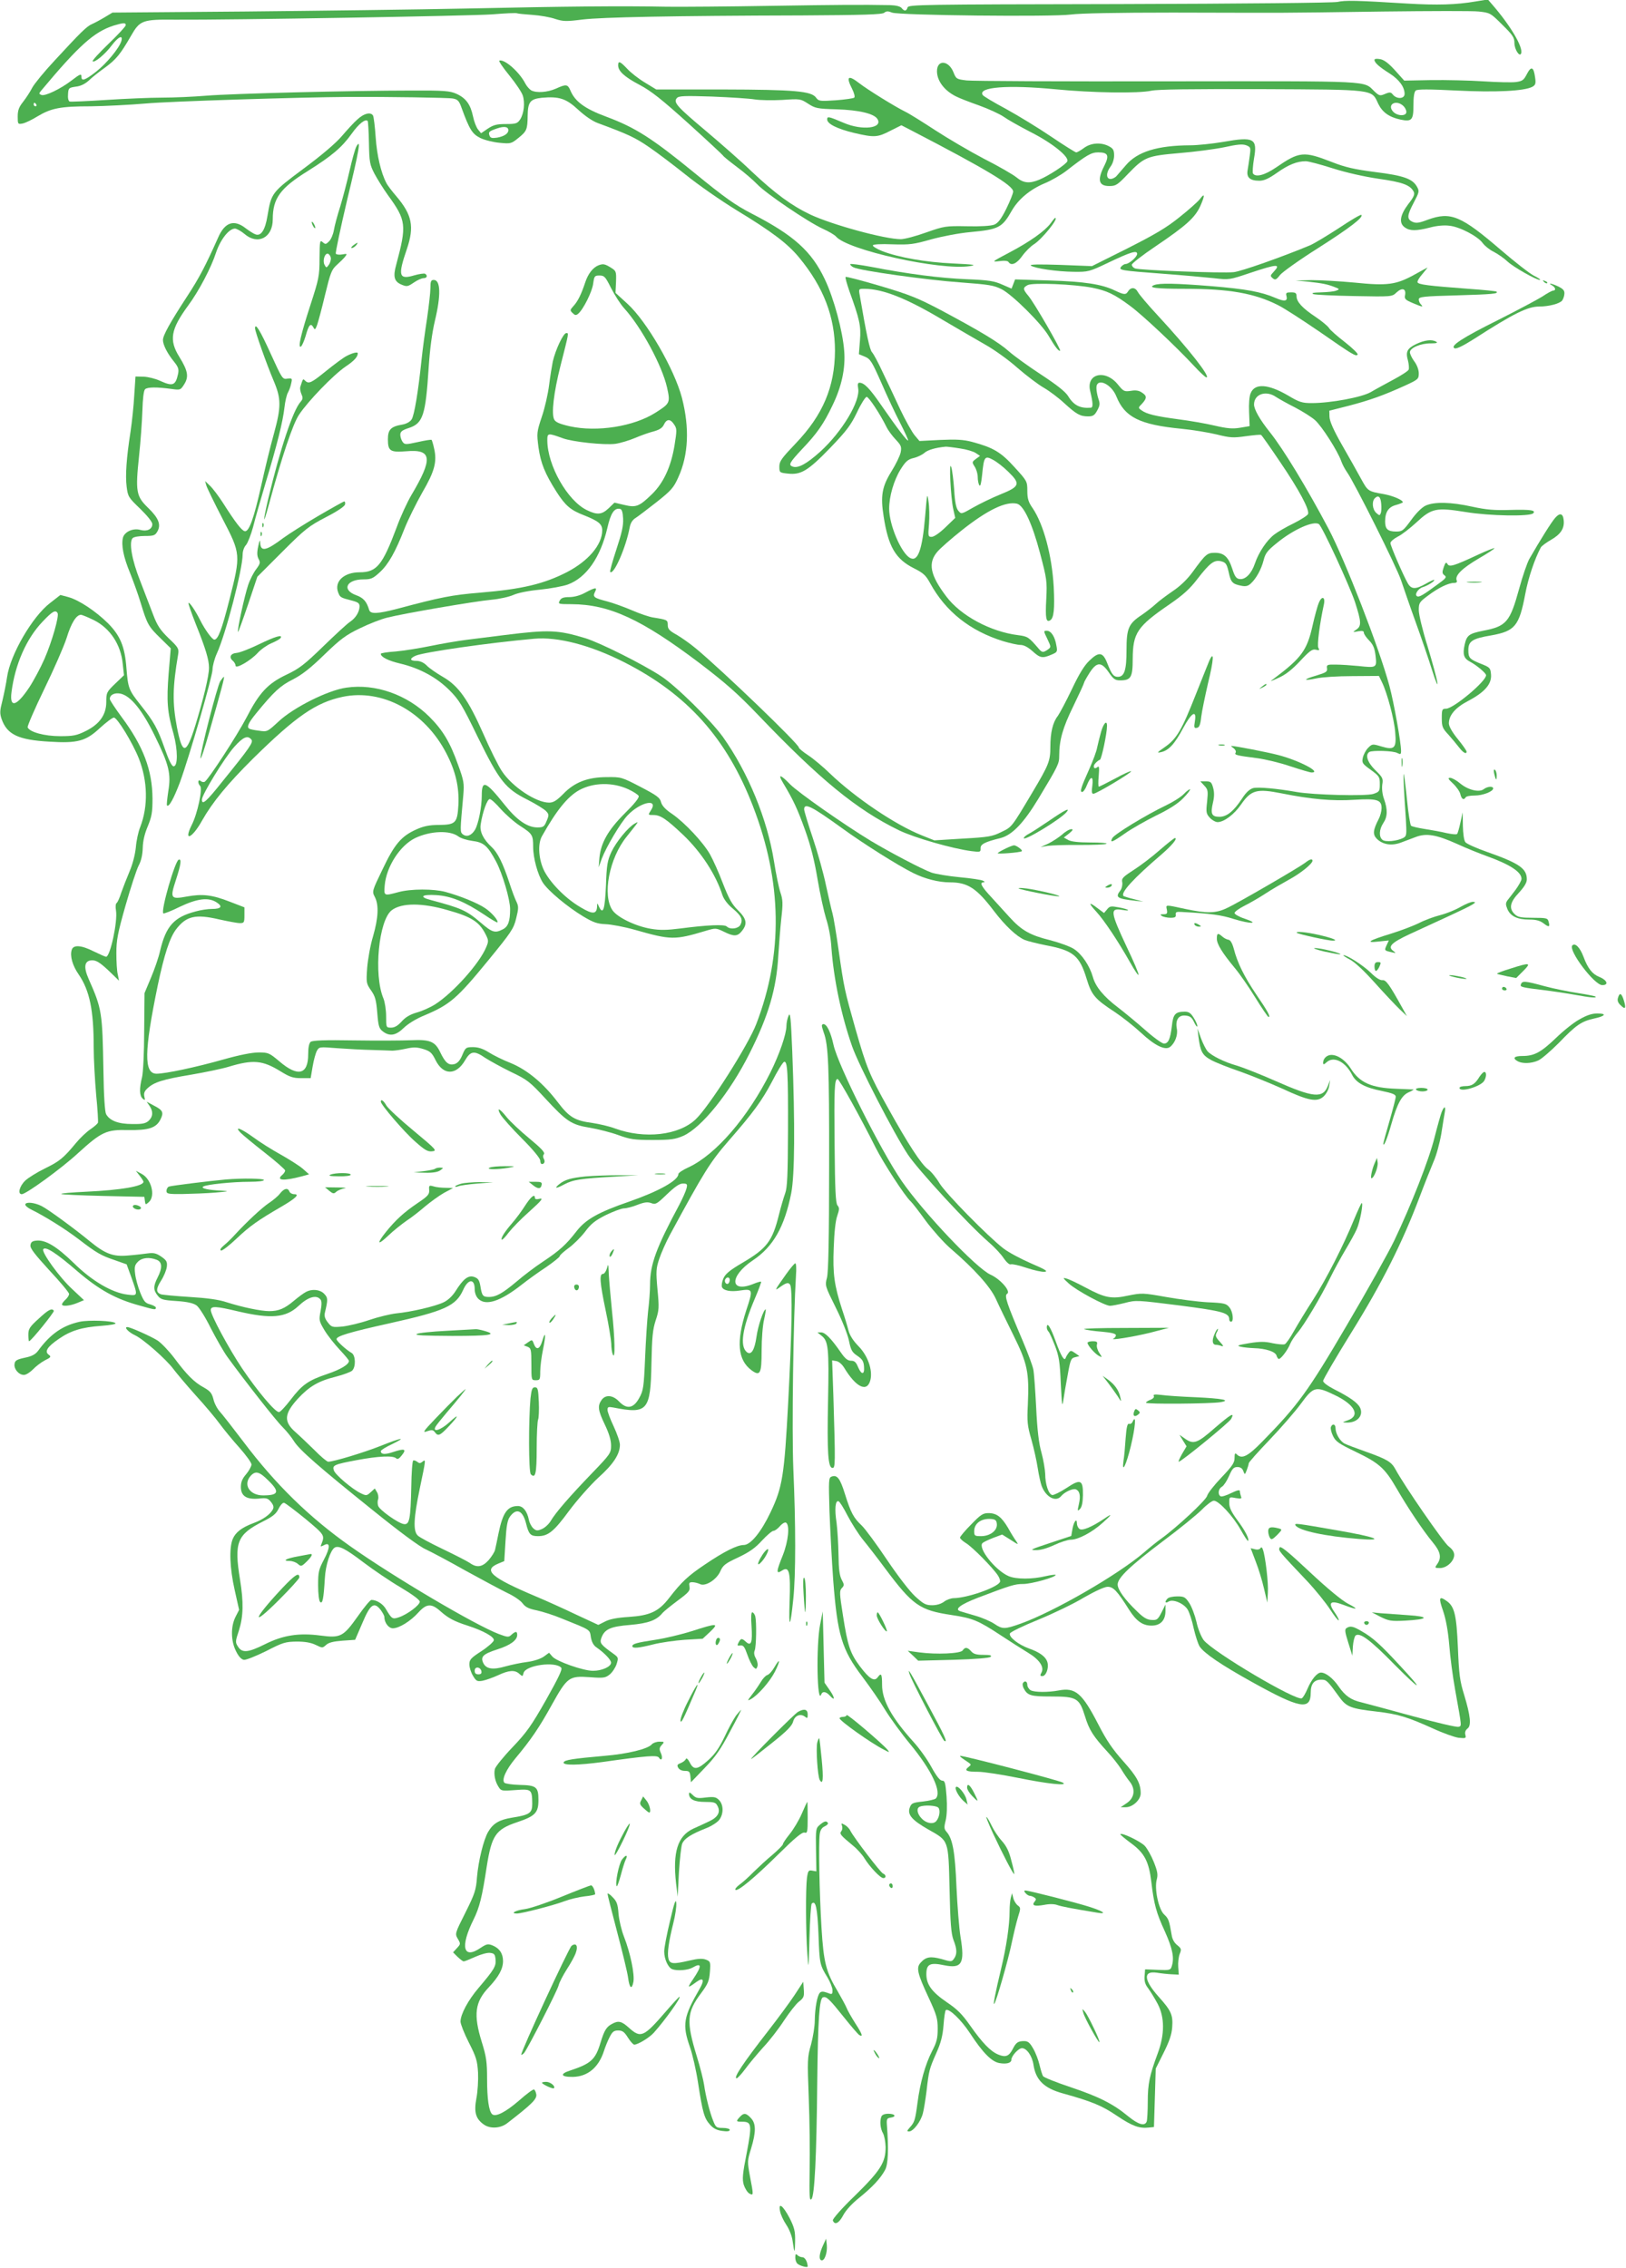 <?xml version="1.0" standalone="no"?>
<!DOCTYPE svg PUBLIC "-//W3C//DTD SVG 20010904//EN"
 "http://www.w3.org/TR/2001/REC-SVG-20010904/DTD/svg10.dtd">
<svg version="1.0" xmlns="http://www.w3.org/2000/svg"
 width="918pt" height="1280pt" viewBox="0 0 918 1280"
 preserveAspectRatio="xMidYMid meet">
<g transform="translate(0,1280) scale(0.1,-0.1)"
fill="#4caf50" stroke="none">
<path d="M7550 12789 c-27 -5 -519 -10 -1233 -12 -1121 -2 -1188 -3 -1193 -19
-7 -22 -18 -23 -34 -3 -8 9 -31 15 -64 16 -164 3 -294 2 -676 -4 -234 -4 -497
-6 -585 -5 -257 5 -574 2 -1125 -10 -283 -6 -850 -13 -1260 -17 l-745 -6 -45
-27 c-25 -15 -57 -32 -71 -38 -30 -13 -64 -47 -210 -205 -59 -63 -116 -133
-127 -154 -11 -22 -34 -57 -51 -79 -24 -30 -31 -48 -31 -84 0 -43 1 -44 28
-39 15 3 53 21 85 41 77 46 130 56 300 56 78 1 219 8 312 16 132 12 857 35
1145 37 215 1 561 -4 587 -9 27 -5 35 -13 49 -53 45 -123 60 -147 106 -170 25
-12 74 -24 109 -27 61 -6 66 -5 104 26 49 39 53 49 54 126 1 78 14 95 79 102
99 9 138 -4 206 -67 38 -35 81 -65 112 -76 168 -62 209 -81 285 -133 46 -31
141 -103 210 -158 69 -56 197 -145 285 -199 204 -124 291 -190 356 -269 138
-167 202 -335 202 -526 -1 -203 -68 -362 -221 -522 -80 -84 -93 -101 -93 -131
0 -34 1 -35 48 -40 74 -8 113 15 239 145 94 98 117 129 152 202 22 47 47 86
54 86 12 0 76 -97 112 -170 9 -19 33 -51 52 -71 30 -32 34 -40 28 -72 -4 -20
-28 -69 -53 -109 -52 -84 -62 -137 -43 -254 26 -169 67 -239 170 -291 54 -27
68 -40 92 -84 88 -161 226 -270 413 -328 37 -11 81 -21 97 -21 19 0 42 -12 68
-35 43 -39 56 -42 107 -20 33 14 35 16 28 52 -8 50 -30 83 -54 83 -19 0 -19
-1 3 -46 21 -45 22 -46 3 -60 -26 -18 -33 -18 -52 5 -56 65 -61 69 -115 76
-156 19 -325 110 -406 218 -92 121 -106 190 -50 254 17 20 79 74 137 120 145
115 249 165 312 150 38 -10 86 -113 130 -280 38 -144 40 -157 35 -258 -6 -109
-1 -134 22 -120 21 13 26 64 20 189 -10 177 -57 352 -119 444 -24 34 -30 54
-30 98 0 54 -2 56 -73 134 -77 85 -120 110 -239 142 -49 13 -89 15 -180 11
l-117 -6 -27 32 c-15 18 -52 84 -82 147 -29 63 -74 158 -99 210 -24 52 -51
103 -60 112 -13 15 -31 98 -69 321 -7 37 -6 37 27 37 105 -1 238 -54 444 -177
83 -49 190 -111 239 -139 48 -27 130 -85 180 -130 51 -44 118 -95 150 -113 31
-18 83 -57 114 -86 69 -63 90 -75 135 -75 28 0 37 6 52 34 15 28 16 38 6 66
-6 18 -11 46 -11 61 0 60 84 24 113 -49 47 -117 132 -159 367 -182 63 -6 153
-21 199 -32 76 -19 93 -20 164 -10 44 6 83 10 87 7 4 -2 53 -72 109 -155 106
-156 165 -267 156 -291 -3 -8 -40 -32 -82 -53 -42 -20 -91 -49 -109 -63 -42
-32 -88 -101 -109 -163 -19 -57 -54 -93 -87 -88 -18 2 -27 14 -41 58 -22 67
-47 90 -98 90 -44 0 -52 -7 -127 -110 -31 -42 -70 -79 -112 -107 -35 -24 -78
-56 -95 -72 -16 -15 -52 -43 -78 -61 -76 -50 -87 -76 -87 -200 0 -112 -12
-150 -49 -150 -24 0 -35 14 -59 75 -25 65 -47 69 -101 17 -29 -27 -59 -76
-100 -163 -33 -69 -69 -136 -79 -150 -28 -35 -42 -93 -42 -174 0 -81 -9 -102
-103 -260 -118 -198 -114 -192 -174 -221 -50 -25 -72 -29 -217 -37 l-161 -10
-70 28 c-149 59 -376 212 -520 350 -38 37 -93 83 -122 102 -29 19 -53 39 -53
44 0 20 -432 435 -580 558 -32 27 -82 62 -109 78 -42 23 -51 33 -51 55 0 29
-2 30 -83 43 -21 3 -74 21 -118 40 -44 19 -108 42 -142 51 -74 19 -82 25 -68
53 15 28 3 27 -55 -4 -29 -16 -63 -25 -90 -25 -33 0 -46 -5 -54 -20 -10 -19
-8 -20 67 -20 213 -1 395 -85 723 -333 147 -112 214 -171 329 -291 349 -365
556 -535 796 -652 89 -43 303 -104 411 -118 48 -6 51 -5 50 16 -1 23 23 36
113 58 65 17 130 84 214 223 112 186 117 197 117 241 0 89 20 159 80 281 33
68 60 127 60 131 0 4 14 29 31 56 41 64 67 64 109 3 26 -38 36 -45 64 -45 61
0 71 17 71 122 1 145 25 182 206 306 80 55 117 89 159 144 71 92 96 110 135
100 26 -7 31 -15 42 -62 12 -57 21 -66 71 -76 24 -5 38 -2 53 12 31 28 60 81
73 132 10 40 22 55 77 99 92 75 205 125 235 105 19 -13 172 -345 204 -440 36
-112 37 -135 8 -155 -23 -16 -23 -16 10 -10 23 4 32 2 32 -8 0 -7 13 -27 30
-44 22 -23 31 -43 36 -86 8 -68 6 -69 -96 -58 -41 4 -99 8 -128 8 -49 1 -53
-1 -50 -21 3 -19 -5 -24 -61 -41 -76 -22 -76 -32 0 -16 30 7 122 13 204 13
l150 1 17 -35 c30 -61 70 -212 75 -284 8 -89 -4 -101 -78 -79 -50 15 -52 15
-75 -8 -13 -13 -26 -38 -30 -56 -6 -29 -2 -34 45 -68 48 -35 51 -40 51 -80 0
-41 -2 -44 -37 -56 -42 -13 -337 -6 -433 11 -114 20 -216 29 -245 22 -20 -6
-40 -24 -62 -58 -48 -73 -87 -104 -128 -104 -44 0 -52 16 -37 80 8 33 8 59 1
84 -9 32 -14 36 -41 36 l-31 0 22 -24 c21 -22 22 -30 16 -91 -7 -60 -5 -68 16
-91 12 -13 32 -24 43 -24 36 0 94 43 133 100 57 82 89 90 230 62 165 -33 286
-44 409 -36 129 8 154 0 154 -47 0 -16 -7 -44 -16 -61 -33 -64 -35 -88 -10
-113 33 -32 82 -40 134 -21 23 9 61 23 85 32 60 23 117 13 233 -39 54 -25 132
-56 171 -70 130 -47 193 -89 193 -127 0 -10 -15 -36 -32 -60 -18 -24 -39 -51
-47 -61 -11 -16 -11 -24 -1 -49 17 -41 57 -60 123 -60 40 0 61 -6 81 -21 31
-24 38 -22 29 9 -5 20 -11 22 -87 22 -69 0 -86 3 -104 20 -34 32 -28 67 23
121 31 34 45 57 45 76 0 61 -41 90 -225 155 -60 21 -116 46 -122 55 -8 10 -13
49 -14 92 l-1 76 -13 -58 c-7 -32 -15 -61 -19 -64 -4 -4 -30 -1 -59 5 -28 7
-83 17 -122 23 -38 6 -74 14 -79 19 -4 5 -15 68 -22 142 -24 231 -27 191 -7
-103 5 -90 5 -97 -14 -108 -35 -18 -101 -25 -118 -11 -21 17 -19 59 5 95 24
36 25 75 4 135 -10 27 -13 59 -10 82 6 34 2 41 -39 81 -45 44 -59 87 -34 103
17 10 136 7 158 -6 18 -9 21 -8 21 12 0 47 -41 276 -66 368 -58 215 -250 708
-343 885 -124 234 -256 451 -331 545 -57 71 -90 129 -90 157 0 59 68 82 125
42 17 -11 65 -38 107 -59 42 -22 93 -54 112 -71 38 -33 129 -176 148 -231 6
-18 21 -46 33 -63 40 -55 282 -539 305 -610 13 -38 49 -144 82 -235 33 -91 75
-214 94 -275 20 -64 33 -92 29 -68 -3 23 -28 115 -55 204 -28 89 -50 181 -50
205 0 41 3 46 53 83 57 43 114 71 146 71 14 0 19 5 15 14 -11 28 30 68 123
123 52 30 93 57 90 59 -2 2 -44 -14 -93 -37 -137 -64 -162 -71 -172 -52 -7 12
-12 9 -21 -18 -10 -29 -9 -36 4 -46 14 -10 9 -17 -37 -50 -84 -62 -106 -75
-118 -68 -15 9 5 42 32 51 28 8 70 35 65 41 -2 2 -24 -8 -48 -22 -57 -32 -81
-32 -101 3 -25 43 -98 211 -98 227 0 8 18 24 41 36 23 11 69 47 104 79 88 82
112 87 281 60 132 -22 361 -26 380 -7 17 17 -15 22 -126 19 -93 -3 -139 1
-217 18 -121 27 -216 29 -265 6 -21 -10 -53 -42 -81 -81 -44 -60 -50 -65 -85
-65 -47 0 -62 14 -62 57 0 53 19 82 62 93 21 6 38 13 38 15 0 13 -54 36 -106
46 -91 16 -91 16 -130 87 -20 37 -68 122 -107 190 -48 84 -70 134 -71 159 l-1
35 110 28 c119 31 197 59 318 114 74 34 77 37 77 69 0 20 -10 47 -25 67 -14
19 -25 42 -25 52 0 25 62 51 119 50 30 0 40 3 30 9 -24 15 -66 10 -114 -13
-51 -25 -60 -43 -46 -93 5 -20 7 -43 4 -51 -3 -8 -42 -33 -87 -57 -44 -24
-102 -55 -127 -70 -50 -29 -225 -62 -334 -62 -54 0 -70 5 -135 44 -111 64
-186 69 -209 12 -8 -17 -11 -61 -9 -107 l3 -79 -53 -9 c-42 -7 -72 -5 -145 12
-51 12 -144 28 -207 36 -127 17 -176 29 -205 50 -20 14 -20 15 3 38 28 31 28
44 -2 63 -16 11 -35 14 -62 9 -37 -5 -41 -3 -72 35 -71 89 -182 63 -157 -37
16 -66 17 -92 4 -93 -61 -5 -97 13 -129 66 -16 25 -64 63 -154 122 -72 47
-153 106 -180 130 -57 51 -162 114 -383 232 -131 69 -178 88 -343 137 -105 31
-193 54 -196 51 -3 -3 7 -38 21 -79 58 -160 67 -198 60 -280 l-6 -77 34 -14
c31 -13 40 -28 93 -148 32 -74 80 -176 107 -228 26 -51 46 -95 44 -97 -5 -5
-58 64 -151 198 -66 96 -97 128 -124 128 -9 0 -11 -9 -7 -32 13 -72 -91 -245
-214 -357 -78 -70 -126 -96 -157 -84 -24 9 -16 23 54 98 85 89 122 142 172
247 52 107 74 210 66 308 -8 110 -58 296 -109 403 -75 159 -175 249 -414 372
-91 47 -151 89 -322 229 -241 197 -334 256 -497 317 -122 45 -178 86 -204 149
-15 35 -24 36 -81 10 -48 -21 -109 -26 -140 -10 -10 6 -26 24 -34 40 -33 64
-117 138 -146 128 -5 -2 20 -39 56 -83 36 -44 70 -95 76 -113 14 -41 7 -104
-15 -137 -15 -22 -24 -25 -80 -25 -52 0 -70 -5 -102 -26 l-38 -26 -17 21 c-10
12 -23 46 -29 76 -14 66 -40 102 -94 126 -36 16 -68 19 -256 18 -329 0 -1009
-17 -1155 -29 -71 -6 -184 -11 -250 -11 -66 0 -208 -6 -315 -13 -107 -7 -200
-11 -207 -9 -7 3 -11 20 -9 41 2 35 4 37 44 43 28 3 53 16 75 36 17 17 58 49
89 71 64 47 87 75 147 179 51 89 64 94 253 92 303 -2 1663 21 1787 30 73 6
136 9 140 6 4 -2 43 -6 87 -9 43 -3 101 -13 129 -23 44 -14 61 -15 155 -3 111
13 498 21 1241 23 344 2 449 5 461 15 12 10 22 10 44 1 42 -16 904 -25 1010
-11 50 7 260 11 574 11 272 -1 545 -1 605 -1 61 0 324 3 585 7 261 3 504 4
539 0 63 -7 66 -8 133 -75 59 -58 68 -72 68 -103 0 -36 30 -82 38 -58 12 35
-62 159 -163 275 l-25 29 -68 -11 c-110 -19 -218 -22 -387 -12 -292 18 -350
19 -395 9z m-6840 -131 c0 -7 -44 -54 -97 -105 -53 -51 -94 -96 -90 -99 10
-10 70 39 108 90 37 49 65 62 54 24 -12 -40 -84 -127 -143 -173 -60 -47 -82
-55 -82 -30 0 21 -6 19 -57 -20 -61 -47 -149 -89 -169 -81 -15 6 -15 8 -2 24
214 256 300 333 411 368 54 16 67 17 67 2z m-505 -448 c3 -5 1 -10 -4 -10 -6
0 -11 5 -11 10 0 6 2 10 4 10 3 0 8 -4 11 -10z m2665 -145 c0 -19 -24 -35 -64
-42 -28 -4 -37 -2 -42 11 -8 21 -4 25 42 41 41 14 64 10 64 -10z m2550 -1796
c36 -5 76 -17 89 -26 l24 -16 -23 -17 c-23 -17 -23 -19 -7 -44 9 -14 17 -40
17 -58 0 -18 4 -39 9 -47 6 -9 11 11 16 61 10 101 15 108 61 83 21 -11 60 -41
87 -68 70 -68 65 -83 -44 -127 -47 -19 -117 -53 -154 -74 -68 -39 -68 -39 -85
-18 -12 14 -19 49 -23 119 -4 54 -11 112 -17 128 -13 41 -3 -173 12 -239 l11
-49 -56 -54 c-31 -30 -64 -53 -77 -53 -20 0 -21 3 -15 73 3 39 2 97 -3 127 -7
52 -8 46 -19 -85 -16 -189 -41 -258 -85 -234 -50 27 -118 186 -118 278 0 69
26 159 64 221 29 46 41 57 74 65 22 5 50 19 61 29 19 17 65 30 121 35 8 0 44
-4 80 -10z m2378 -313 c2 -21 1 -45 -3 -53 -5 -14 -8 -13 -25 2 -22 20 -26 65
-8 83 20 20 33 8 36 -32z"/>
<path d="M7760 12462 c0 -16 26 -39 86 -77 53 -34 84 -76 84 -115 0 -29 -45
-31 -67 -3 -10 13 -17 14 -43 3 -28 -12 -33 -11 -58 12 -68 64 14 60 -1171 59
-592 -1 -1102 1 -1134 5 -56 7 -59 8 -74 46 -27 68 -93 73 -93 6 0 -54 41
-109 107 -142 17 -9 76 -32 130 -51 53 -19 116 -48 138 -63 22 -16 91 -55 153
-87 121 -61 218 -139 208 -165 -7 -18 -105 -82 -158 -104 -55 -23 -89 -20
-128 12 -19 16 -102 64 -185 106 -82 43 -206 116 -275 161 -69 45 -145 93
-170 105 -57 28 -214 125 -261 162 -61 47 -74 36 -38 -34 11 -22 17 -44 12
-49 -4 -4 -51 -11 -104 -15 -90 -6 -97 -5 -111 14 -26 38 -120 46 -528 47
l-375 0 -64 39 c-35 21 -80 56 -100 78 -40 42 -51 47 -51 19 0 -32 35 -65 121
-110 66 -35 125 -82 276 -218 105 -95 193 -177 195 -181 2 -5 37 -33 78 -64
41 -30 93 -75 115 -98 49 -52 287 -213 370 -251 34 -15 67 -35 75 -44 63 -76
590 -193 755 -167 42 7 26 9 -95 15 -154 7 -307 34 -400 70 -30 12 -54 27 -52
32 1 6 44 9 111 6 98 -3 120 0 218 28 63 17 155 35 221 41 161 15 180 25 235
122 37 64 103 119 184 153 37 15 92 47 121 69 117 91 143 106 182 106 56 0 64
-17 35 -75 -41 -80 -33 -115 28 -115 37 0 46 6 106 69 92 95 106 101 290 117
86 7 200 22 253 33 73 16 103 19 124 11 25 -10 26 -13 20 -58 -3 -26 -9 -62
-12 -81 -8 -42 12 -61 66 -61 27 0 53 12 100 45 65 46 113 65 162 65 15 0 83
-18 152 -40 75 -24 178 -47 259 -59 135 -19 178 -35 198 -72 8 -15 2 -30 -31
-72 -47 -63 -53 -107 -18 -131 28 -20 64 -20 142 0 37 10 79 14 109 10 59 -6
161 -60 188 -98 12 -16 39 -38 62 -49 23 -12 58 -36 77 -54 35 -33 163 -105
184 -105 6 1 -9 12 -34 24 -25 13 -108 78 -185 144 -227 195 -284 219 -414
172 -50 -19 -66 -21 -86 -12 -33 15 -32 35 7 109 31 59 32 64 18 89 -25 45
-75 63 -236 83 -117 15 -169 27 -243 56 -162 63 -184 61 -318 -31 -63 -43
-114 -56 -129 -33 -3 6 -1 44 6 85 20 113 0 124 -175 93 -60 -10 -144 -19
-185 -19 -186 -1 -299 -36 -364 -113 -20 -23 -43 -50 -51 -59 -8 -10 -24 -18
-35 -18 -26 0 -26 36 0 70 11 14 20 41 20 62 0 31 -5 40 -30 53 -44 23 -101
19 -140 -10 -19 -14 -38 -25 -44 -25 -5 0 -69 40 -140 88 -72 49 -187 119
-256 157 -69 37 -128 72 -132 79 -28 45 142 58 413 32 204 -20 466 -24 539 -8
39 8 222 10 620 9 646 -3 623 0 661 -82 23 -48 61 -76 126 -90 63 -13 73 -3
73 79 0 49 4 77 13 85 10 8 72 8 230 0 222 -11 382 -3 428 21 18 10 21 18 16
52 -8 61 -22 67 -46 21 -18 -35 -25 -41 -63 -46 -23 -3 -106 -1 -183 4 -77 5
-210 8 -294 7 l-153 -3 -51 57 c-36 40 -62 60 -84 64 -21 4 -33 2 -33 -4z
m-3500 -223 c30 -5 101 -6 157 -3 101 7 103 6 145 -21 40 -26 51 -29 161 -32
126 -4 212 -24 231 -55 32 -52 -86 -66 -189 -22 -87 37 -95 39 -95 20 0 -25
56 -53 151 -76 115 -27 133 -26 206 12 l62 31 58 -30 c426 -221 573 -310 573
-344 0 -11 -18 -55 -39 -98 -29 -58 -47 -81 -68 -89 -17 -7 -79 -11 -153 -9
-122 2 -128 1 -231 -35 -58 -21 -123 -38 -143 -38 -91 0 -387 81 -511 139
-107 51 -198 118 -330 242 -60 58 -179 162 -262 232 -162 136 -182 159 -162
183 11 13 40 14 198 9 102 -4 211 -11 241 -16z m3662 -36 c10 -9 18 -24 18
-35 0 -25 -51 -24 -75 2 -36 40 16 70 57 33z"/>
<path d="M2019 12127 c-20 -17 -59 -60 -88 -94 -34 -40 -112 -107 -216 -184
-181 -135 -183 -137 -205 -268 -13 -79 -36 -115 -67 -104 -10 3 -35 19 -55 34
-67 53 -119 35 -157 -53 -71 -159 -107 -228 -174 -330 -98 -150 -137 -221
-137 -247 0 -27 24 -75 63 -123 24 -30 28 -42 22 -70 -14 -64 -30 -70 -102
-37 -26 12 -67 22 -92 23 l-46 1 -7 -106 c-3 -58 -13 -151 -21 -205 -23 -147
-30 -247 -22 -311 7 -55 10 -61 76 -124 42 -41 69 -75 69 -87 0 -29 -30 -43
-67 -33 -41 12 -90 -10 -99 -44 -10 -42 3 -109 40 -198 18 -45 46 -122 61
-172 36 -118 43 -131 111 -197 l58 -57 -12 -143 c-12 -156 -8 -216 28 -341 24
-89 25 -182 0 -182 -10 0 -27 34 -50 100 -40 114 -62 153 -137 247 -66 83 -70
94 -79 205 -9 124 -35 185 -104 255 -69 68 -163 131 -224 148 l-45 12 -59 -46
c-100 -77 -224 -291 -242 -417 -5 -35 -17 -94 -26 -132 -15 -58 -16 -72 -5
-105 31 -88 94 -118 270 -128 159 -10 206 3 285 77 35 32 71 59 79 59 19 0
105 -141 141 -231 50 -128 53 -269 8 -386 -11 -26 -22 -78 -25 -115 -4 -41
-18 -95 -35 -135 -16 -38 -37 -92 -47 -120 -9 -29 -21 -56 -26 -59 -6 -3 -8
-22 -4 -44 10 -61 -33 -260 -56 -260 -5 0 -36 14 -69 30 -71 36 -116 39 -125
9 -11 -34 4 -89 40 -140 61 -90 84 -200 84 -409 0 -69 7 -190 14 -270 8 -80
12 -150 10 -157 -3 -6 -22 -23 -43 -37 -21 -14 -58 -49 -81 -77 -71 -86 -94
-104 -176 -144 -43 -21 -93 -52 -110 -68 -33 -31 -45 -77 -20 -77 24 0 225
146 318 232 132 120 159 133 282 130 116 -2 158 12 182 58 21 41 15 54 -36 80
l-41 22 16 -23 c22 -32 20 -62 -5 -85 -17 -15 -36 -19 -93 -18 -78 0 -127 19
-147 56 -7 13 -13 102 -15 242 -6 335 -8 350 -84 522 -30 68 -23 104 21 104
23 0 44 -13 91 -57 l60 -58 -7 35 c-5 19 -8 73 -8 120 0 73 7 112 52 270 29
101 62 202 74 225 14 26 22 61 23 100 1 40 11 81 29 123 22 54 26 78 26 155
-1 161 -52 296 -175 461 -36 49 -66 94 -66 101 0 24 28 37 61 30 57 -13 121
-91 193 -238 80 -163 93 -213 76 -314 -6 -41 -10 -77 -7 -79 11 -11 39 41 73
131 55 151 183 595 184 636 0 20 11 61 24 90 51 111 146 477 146 560 0 18 8
42 19 53 10 12 28 58 40 102 11 45 43 156 70 247 65 215 98 347 107 427 4 36
13 74 20 85 6 11 15 34 18 51 7 29 5 30 -21 27 -28 -5 -30 -1 -93 137 -61 135
-90 182 -90 147 0 -18 64 -199 105 -296 43 -101 43 -147 2 -297 -20 -71 -52
-203 -72 -294 -41 -184 -69 -263 -93 -258 -17 3 -52 48 -122 158 -25 39 -58
83 -74 98 l-28 27 7 -25 c4 -14 45 -98 91 -187 104 -200 104 -202 39 -459 -43
-169 -64 -224 -85 -224 -12 0 -53 56 -80 110 -26 52 -60 103 -66 97 -2 -2 16
-55 41 -118 57 -142 75 -203 75 -248 0 -46 -31 -175 -77 -325 -52 -167 -73
-169 -104 -10 -26 138 -25 224 7 412 5 31 0 39 -54 90 -47 46 -64 71 -87 132
-16 41 -49 127 -73 190 -48 120 -65 221 -43 243 7 7 37 12 69 12 50 0 58 3 71
26 21 38 7 75 -53 133 -67 65 -72 91 -51 291 9 83 17 199 19 258 2 66 7 112
15 120 13 13 67 13 148 2 51 -7 52 -7 73 26 27 43 21 76 -27 154 -60 96 -49
156 49 290 61 82 131 216 158 300 25 74 73 135 107 135 10 -1 34 -14 53 -30
75 -65 160 -22 160 82 0 119 42 176 198 273 137 86 192 133 248 211 40 56 77
85 90 71 2 -2 6 -58 7 -123 2 -109 5 -124 31 -174 16 -30 50 -85 76 -121 104
-143 107 -169 47 -393 -19 -68 -11 -95 29 -112 31 -13 36 -12 70 11 20 14 45
25 55 25 20 0 25 15 9 25 -5 3 -33 -1 -61 -9 -87 -26 -94 -3 -42 148 43 127
30 193 -59 298 -25 29 -51 63 -57 76 -30 57 -53 155 -60 257 -4 61 -11 116
-15 123 -13 21 -50 13 -87 -21z m-1694 -2787 c10 -16 -31 -160 -74 -259 -22
-50 -61 -123 -86 -161 -72 -108 -112 -118 -100 -26 20 156 84 302 175 397 55
58 73 69 85 49z m205 -40 c92 -46 153 -139 163 -248 l7 -63 -50 -48 c-48 -46
-50 -51 -50 -103 0 -72 -38 -126 -118 -165 -49 -24 -69 -28 -142 -28 -89 0
-173 23 -184 50 -2 7 40 105 94 216 54 111 111 241 126 288 26 85 55 131 81
131 7 0 40 -14 73 -30z"/>
<path d="M2012 11973 c-7 -13 -24 -73 -38 -135 -14 -62 -38 -153 -53 -203 -16
-49 -32 -110 -36 -134 -4 -24 -16 -52 -27 -63 -18 -18 -21 -18 -36 -5 -16 14
-17 8 -18 -91 0 -100 -4 -117 -51 -262 -54 -166 -73 -247 -54 -236 6 4 18 31
27 61 17 62 28 74 43 48 8 -16 11 -15 21 12 6 17 27 93 45 170 31 127 37 143
67 170 19 17 40 38 47 47 12 16 11 17 -17 12 -16 -3 -32 -1 -36 4 -3 6 26 142
64 304 68 281 80 351 52 301z m-144 -629 c1 -10 -4 -28 -11 -38 -14 -19 -15
-19 -25 0 -12 23 2 67 20 62 7 -3 14 -13 16 -24z"/>
<path d="M6774 11676 c-11 -14 -62 -60 -114 -101 -74 -60 -139 -98 -295 -177
l-200 -100 -180 7 c-121 4 -175 3 -165 -4 23 -16 148 -34 241 -35 83 -1 88 0
195 51 128 61 164 72 164 50 0 -17 -46 -57 -65 -57 -7 0 -18 -7 -25 -15 -16
-20 -4 -22 235 -40 110 -8 239 -20 287 -25 88 -10 88 -10 207 30 153 51 175
52 131 5 -19 -20 -19 -23 -5 -35 14 -12 20 -10 41 17 13 17 110 86 216 153
179 114 257 174 244 187 -3 4 -61 -30 -128 -75 -68 -44 -141 -88 -163 -97
-156 -65 -388 -147 -430 -151 -62 -7 -534 11 -557 21 -10 4 -18 13 -18 21 0 7
60 54 133 103 176 119 224 163 254 229 27 61 25 76 -3 38z"/>
<path d="M5932 11540 c-33 -44 -117 -104 -233 -165 -100 -53 -102 -54 -58 -49
30 4 49 2 53 -5 15 -23 46 -10 77 34 18 25 48 55 66 66 46 29 143 149 120 149
-2 0 -13 -13 -25 -30z"/>
<path d="M1760 11545 c0 -5 5 -17 10 -25 5 -8 10 -10 10 -5 0 6 -5 17 -10 25
-5 8 -10 11 -10 5z"/>
<path d="M1994 11415 c-10 -8 -14 -15 -8 -15 6 0 17 7 24 15 16 19 9 19 -16 0z"/>
<path d="M4800 11309 c0 -5 8 -13 19 -18 32 -18 417 -72 605 -85 160 -12 187
-16 232 -39 60 -31 223 -192 265 -264 35 -60 57 -88 64 -82 6 7 -146 270 -179
309 -32 38 -32 46 -4 61 28 15 262 5 365 -15 83 -17 124 -36 214 -103 67 -49
256 -226 362 -340 32 -35 63 -63 68 -63 26 0 -100 161 -275 350 -54 58 -104
117 -112 132 -15 28 -40 29 -57 1 -11 -18 -23 -16 -72 7 -74 36 -172 51 -372
57 l-192 6 -10 -26 -10 -26 -53 23 c-45 20 -76 25 -198 30 -150 6 -338 30
-542 70 -65 12 -118 19 -118 15z"/>
<path d="M3380 11303 c-32 -12 -60 -48 -76 -97 -22 -66 -41 -106 -67 -134 -19
-21 -20 -24 -4 -39 13 -13 19 -14 31 -4 29 24 80 126 85 171 6 42 8 45 36 45
27 0 33 -7 65 -71 20 -39 53 -91 74 -114 98 -108 214 -324 242 -447 19 -86 17
-90 -65 -142 -122 -78 -330 -111 -484 -77 -57 13 -80 23 -88 38 -17 32 -3 151
35 302 49 193 48 186 33 186 -17 0 -61 -95 -76 -160 -5 -25 -15 -85 -21 -134
-6 -48 -24 -129 -41 -178 -29 -87 -29 -93 -19 -172 13 -91 36 -148 102 -252
51 -79 79 -103 157 -133 82 -33 101 -49 101 -85 -1 -81 -78 -172 -199 -235
-131 -67 -252 -96 -491 -116 -158 -13 -220 -25 -467 -91 -112 -29 -152 -31
-159 -6 -14 47 -32 68 -74 83 -82 30 -54 89 42 89 43 0 54 5 92 40 49 45 88
114 140 247 20 50 65 141 100 203 70 120 84 174 67 248 -5 24 -12 46 -14 49
-3 3 -38 -3 -78 -12 -69 -15 -74 -15 -86 1 -7 10 -13 28 -13 40 0 18 10 26 50
39 78 26 93 73 110 338 7 107 19 197 35 265 35 145 33 232 -6 232 -16 0 -19
-8 -19 -46 0 -25 -9 -102 -19 -172 -11 -70 -25 -174 -31 -232 -19 -183 -41
-314 -56 -337 -8 -13 -29 -25 -51 -29 -66 -11 -83 -28 -83 -83 0 -67 13 -75
103 -68 147 13 153 -40 28 -250 -22 -38 -59 -117 -81 -178 -81 -216 -113 -255
-210 -255 -88 0 -144 -52 -121 -113 11 -29 13 -30 79 -47 34 -9 42 -15 42 -33
-1 -31 -22 -65 -53 -86 -15 -9 -83 -72 -151 -138 -107 -104 -137 -127 -209
-161 -105 -50 -153 -101 -226 -243 -53 -101 -213 -347 -235 -361 -5 -4 -16 -2
-23 4 -16 13 -18 -13 -3 -28 15 -15 -15 -157 -48 -221 -48 -97 3 -75 59 26 59
104 142 205 288 350 243 239 355 316 505 348 224 47 463 -82 585 -317 53 -101
74 -192 69 -293 -6 -102 -15 -112 -111 -113 -54 0 -86 -7 -128 -26 -84 -38
-122 -83 -189 -224 -60 -124 -60 -125 -44 -156 24 -46 20 -119 -10 -223 -15
-49 -29 -129 -33 -177 -6 -85 -5 -89 22 -128 24 -34 29 -55 35 -127 6 -74 10
-88 31 -104 39 -30 74 -24 119 20 25 24 71 52 118 71 142 60 182 94 358 309
130 159 144 179 158 237 14 56 14 68 3 92 -8 15 -27 65 -42 112 -35 106 -65
168 -100 200 -47 44 -68 87 -61 128 11 71 37 142 51 142 8 0 35 -25 61 -55 27
-30 76 -74 110 -96 70 -45 74 -52 74 -118 0 -64 26 -158 55 -203 31 -47 139
-137 229 -191 57 -34 79 -41 125 -43 31 -1 106 -15 166 -32 204 -58 224 -58
398 -6 57 17 59 17 103 -4 58 -29 78 -28 103 4 32 40 26 68 -22 116 -35 34
-52 66 -86 153 -23 61 -56 134 -73 164 -39 68 -142 178 -213 227 -38 25 -58
47 -63 67 -6 25 -24 38 -116 86 -106 55 -109 56 -189 55 -109 0 -184 -29 -248
-96 -37 -37 -55 -48 -79 -48 -73 0 -208 89 -266 177 -21 31 -68 126 -105 211
-86 194 -140 271 -229 322 -36 21 -77 49 -91 64 -17 17 -38 26 -58 26 -38 0
-40 13 -5 29 44 20 412 73 670 96 133 12 318 -36 509 -133 356 -181 578 -429
726 -812 165 -427 171 -833 19 -1229 -46 -120 -266 -466 -342 -538 -95 -91
-289 -113 -456 -52 -31 12 -88 25 -127 31 -99 13 -131 32 -195 116 -81 107
-172 183 -266 222 -44 17 -100 45 -125 61 -32 20 -59 29 -88 29 -40 0 -43 -2
-61 -45 -13 -31 -27 -46 -45 -51 -32 -8 -51 8 -79 66 -29 62 -58 74 -165 69
-47 -2 -191 -3 -319 -1 -170 3 -237 0 -248 -8 -9 -8 -14 -32 -14 -70 0 -116
-58 -130 -163 -40 -56 47 -62 50 -116 50 -38 0 -109 -14 -201 -40 -152 -43
-325 -80 -376 -80 -72 0 -71 123 7 500 36 171 67 268 104 316 57 74 109 86
242 55 50 -11 102 -21 117 -21 24 0 26 3 26 44 l0 45 -83 32 c-100 39 -155 45
-242 29 -92 -17 -96 -11 -62 93 29 89 33 121 16 115 -21 -7 -102 -288 -87
-303 3 -3 45 13 93 37 99 47 162 55 208 25 36 -23 26 -37 -26 -37 -23 0 -64
-6 -92 -14 -123 -32 -168 -83 -201 -222 -8 -37 -32 -106 -52 -153 l-36 -86 -2
-215 c0 -121 -6 -235 -12 -260 -16 -63 -15 -105 4 -121 13 -11 14 -9 9 12 -4
18 0 30 17 46 37 35 87 51 244 77 82 14 178 34 214 45 139 42 192 37 293 -25
52 -32 71 -39 116 -39 l55 0 11 65 c6 36 17 76 24 89 13 23 14 23 115 15 55
-4 144 -9 196 -10 52 -2 104 -3 115 -4 11 0 45 4 76 11 45 10 64 9 100 -2 38
-12 48 -21 69 -64 43 -85 116 -85 166 1 31 53 52 56 114 13 25 -16 90 -52 145
-79 93 -44 107 -56 194 -150 120 -130 147 -148 252 -165 46 -8 118 -26 159
-41 66 -24 89 -28 195 -28 103 0 127 4 172 23 104 46 264 244 375 466 107 212
152 366 162 550 4 61 11 155 17 210 10 86 9 107 -5 148 -9 27 -25 105 -36 175
-38 240 -147 503 -288 702 -67 93 -264 288 -350 344 -102 67 -343 188 -427
214 -156 47 -205 49 -455 18 -69 -9 -165 -21 -215 -27 -49 -6 -142 -22 -205
-35 -63 -13 -152 -27 -197 -31 -46 -3 -83 -9 -83 -13 0 -18 41 -39 109 -55
110 -26 206 -78 278 -150 55 -55 72 -83 161 -266 122 -248 155 -290 281 -353
47 -24 94 -53 104 -64 17 -18 17 -23 3 -56 -13 -32 -19 -36 -52 -36 -56 0
-116 41 -185 128 -108 135 -129 143 -129 51 0 -64 -19 -159 -38 -192 -20 -33
-47 -43 -69 -26 -16 14 -16 14 3 224 5 64 3 79 -30 169 -45 127 -86 195 -162
271 -125 124 -304 188 -468 164 -103 -14 -297 -111 -382 -190 -65 -60 -65 -60
-112 -53 -26 3 -50 8 -54 11 -17 9 -6 33 40 89 99 121 135 154 205 189 51 26
99 63 178 140 92 89 122 111 201 149 51 25 120 52 154 60 89 23 497 93 588
101 44 4 99 16 124 27 26 12 87 24 150 30 59 6 130 19 158 29 105 39 184 153
223 319 19 84 39 114 71 108 11 -2 16 -18 18 -55 2 -40 -7 -80 -38 -174 -22
-67 -38 -124 -35 -127 20 -20 90 141 110 251 5 26 16 43 34 54 14 9 68 50 119
90 82 65 96 81 122 140 57 125 64 278 20 448 -42 160 -198 431 -308 531 l-67
61 3 62 c2 59 1 62 -30 81 -34 21 -43 22 -68 13z m426 -899 c16 -23 16 -32 2
-119 -20 -120 -62 -210 -126 -273 -73 -71 -91 -78 -157 -62 l-56 13 -32 -31
c-39 -37 -65 -40 -124 -11 -109 53 -222 251 -223 393 0 43 3 43 86 13 55 -21
236 -40 298 -32 28 4 78 19 111 33 33 14 80 31 105 37 32 9 49 19 58 38 16 34
37 34 58 1z m-2387 -1778 c13 -15 -8 -45 -166 -240 -89 -112 -113 -132 -113
-99 0 28 127 235 182 297 50 56 76 68 97 42z m2127 -280 c30 -14 57 -31 60
-39 3 -10 -26 -46 -79 -98 -94 -94 -135 -166 -143 -252 l-4 -52 18 50 c26 67
106 202 145 243 73 77 178 98 131 27 -16 -25 -16 -25 16 -25 39 0 73 -23 169
-114 101 -97 183 -223 220 -339 8 -23 30 -52 57 -74 50 -42 60 -63 44 -93 -12
-22 -58 -28 -77 -9 -13 13 -113 8 -259 -11 -79 -10 -117 -11 -170 -2 -84 14
-186 63 -215 103 -60 84 -20 295 79 417 73 92 70 87 46 74 -37 -20 -105 -103
-132 -160 -23 -50 -27 -75 -31 -191 -6 -135 -16 -166 -39 -119 -10 23 -11 23
-11 2 -2 -44 -24 -46 -91 -6 -82 47 -167 132 -205 202 -34 64 -41 156 -15 201
84 149 146 224 211 260 80 43 187 45 275 5z m-958 -267 c13 -10 48 -21 78 -25
65 -8 87 -27 135 -117 36 -68 79 -214 79 -268 0 -68 -11 -99 -41 -114 -44 -23
-60 -18 -123 36 -83 71 -111 83 -283 129 -70 18 -53 33 31 28 84 -6 160 -37
271 -111 38 -26 71 -45 73 -43 8 9 -32 56 -70 81 -43 29 -142 69 -223 91 -66
18 -196 18 -265 -1 -83 -22 -83 -23 -78 38 9 105 86 225 172 267 86 41 197 45
244 9z m-60 -416 c133 -37 178 -66 213 -135 18 -35 18 -41 4 -74 -38 -92 -187
-258 -289 -323 -27 -17 -74 -38 -104 -46 -38 -11 -64 -27 -85 -51 -21 -23 -39
-34 -59 -34 -28 0 -28 1 -28 64 0 35 -7 80 -15 100 -57 135 -27 443 47 499 56
42 172 42 316 0z"/>
<path d="M7984 11249 c-102 -56 -151 -63 -336 -44 -84 8 -193 14 -243 14 l-90
-2 73 -7 c79 -9 106 -14 149 -31 26 -10 27 -12 8 -19 -11 -5 -49 -9 -85 -10
-45 -1 -59 -4 -45 -10 12 -4 116 -9 232 -11 211 -4 212 -4 237 20 31 29 55 23
49 -13 -5 -23 0 -28 42 -46 54 -23 64 -25 47 -8 -7 7 -12 19 -12 28 0 15 25
18 216 23 200 6 235 9 223 21 -3 3 -74 10 -159 16 -227 17 -283 24 -287 37 -2
6 10 27 28 47 17 20 29 36 28 36 -2 -1 -36 -19 -75 -41z"/>
<path d="M8717 11209 c7 -7 15 -10 18 -7 3 3 -2 9 -12 12 -14 6 -15 5 -6 -5z"/>
<path d="M6516 11191 c-38 -15 12 -21 173 -21 251 0 393 -25 526 -92 33 -16
136 -83 230 -147 193 -134 211 -145 220 -132 3 5 -30 37 -72 70 -43 33 -84 69
-90 80 -7 11 -41 39 -75 62 -74 49 -108 85 -108 117 0 18 -6 22 -31 22 -26 0
-31 -3 -26 -20 8 -31 -10 -34 -63 -11 -79 34 -167 50 -361 66 -199 16 -293 18
-323 6z"/>
<path d="M8763 11189 c19 -11 23 -29 6 -29 -6 0 -34 -15 -62 -34 -29 -18 -140
-77 -247 -131 -205 -102 -277 -149 -247 -161 11 -4 49 15 109 53 224 144 303
183 368 183 55 0 114 16 129 33 6 8 12 24 13 37 2 19 -5 28 -32 42 -37 18 -67
24 -37 7z"/>
<path d="M1959 10792 c-19 -9 -71 -48 -117 -85 -85 -69 -99 -76 -120 -55 -12
12 -11 12 -27 -37 -2 -8 1 -26 7 -40 9 -20 8 -28 -5 -43 -43 -47 -116 -269
-182 -545 -32 -137 -31 -160 1 -42 77 283 137 461 172 514 50 76 194 225 263
272 48 32 69 55 69 75 0 9 -28 3 -61 -14z"/>
<path d="M1795 9887 c-77 -45 -165 -101 -195 -123 -98 -74 -129 -80 -131 -27
-1 20 -4 14 -11 -20 -8 -36 -7 -55 2 -72 11 -20 9 -27 -14 -58 -14 -18 -35
-59 -45 -89 -20 -59 -64 -259 -57 -265 1 -2 27 68 56 154 l53 158 141 141
c129 129 150 145 246 195 64 33 106 61 108 72 2 9 0 17 -5 17 -4 -1 -71 -38
-148 -83z"/>
<path d="M8780 9877 c-20 -22 -85 -126 -146 -232 -12 -22 -38 -97 -57 -167
-52 -189 -72 -213 -204 -238 -79 -16 -92 -25 -104 -79 -12 -55 -5 -77 31 -96
36 -19 90 -64 90 -76 0 -35 -185 -189 -226 -189 -22 0 -24 -4 -24 -53 0 -48 4
-58 38 -94 20 -23 47 -55 60 -72 23 -30 42 -40 42 -23 0 5 -22 37 -50 71 -31
38 -50 72 -50 88 0 46 36 89 109 127 93 49 133 95 129 148 -3 38 -6 41 -53 60
-68 27 -75 34 -75 79 0 50 22 65 130 83 133 24 157 53 191 232 17 92 54 201
88 264 4 8 31 28 59 44 54 31 76 65 70 112 -4 37 -22 41 -48 11z"/>
<path d="M1481 9834 c0 -11 3 -14 6 -6 3 7 2 16 -1 19 -3 4 -6 -2 -5 -13z"/>
<path d="M1471 9784 c0 -11 3 -14 6 -6 3 7 2 16 -1 19 -3 4 -6 -2 -5 -13z"/>
<path d="M8287 9513 c18 -2 50 -2 70 0 21 2 7 4 -32 4 -38 0 -55 -2 -38 -4z"/>
<path d="M7446 9398 c-8 -18 -24 -77 -36 -131 -31 -137 -62 -180 -215 -295
-29 -21 -28 -21 25 3 38 17 75 46 120 94 55 59 70 69 89 64 20 -5 22 -3 14 11
-8 14 8 137 31 243 10 44 -11 53 -28 11z"/>
<path d="M1461 9163 c-52 -25 -108 -47 -125 -48 -35 -3 -45 -25 -21 -45 8 -7
15 -19 15 -27 0 -21 86 29 125 72 17 19 51 43 76 54 26 11 50 24 53 30 14 22
-30 9 -123 -36z"/>
<path d="M6827 9070 c-8 -19 -42 -105 -76 -190 -79 -201 -108 -250 -174 -296
-45 -31 -48 -35 -22 -29 43 9 77 46 125 136 48 89 77 105 66 38 -6 -35 -4 -40
11 -37 14 2 20 17 25 63 4 33 22 118 38 188 33 134 36 191 7 127z"/>
<path d="M1244 8956 c-18 -28 -116 -412 -112 -436 2 -8 23 55 47 140 71 248
90 320 85 320 -2 0 -11 -11 -20 -24z"/>
<path d="M7124 8924 c-18 -14 -18 -15 4 -4 12 6 22 13 22 15 0 8 -5 6 -26 -11z"/>
<path d="M6216 8668 c-8 -29 -18 -69 -22 -88 -3 -19 -23 -73 -44 -120 -48
-107 -55 -130 -40 -130 6 0 19 18 27 40 22 54 37 51 30 -5 -5 -34 -3 -45 6
-45 18 0 219 121 213 127 -3 3 -43 -15 -90 -41 -47 -25 -89 -46 -92 -46 -4 0
-4 27 -1 60 4 50 3 59 -8 50 -19 -16 -28 5 -10 23 8 9 19 17 25 19 9 3 40 149
40 191 0 36 -20 15 -34 -35z"/>
<path d="M6883 8593 c9 -2 23 -2 30 0 6 3 -1 5 -18 5 -16 0 -22 -2 -12 -5z"/>
<path d="M6965 8577 c10 -8 15 -19 11 -25 -8 -13 4 -16 121 -31 45 -6 130 -26
188 -46 58 -19 112 -35 120 -35 60 0 -73 69 -190 99 -66 17 -243 51 -263 51
-3 0 2 -6 13 -13z"/>
<path d="M7913 8495 c0 -22 2 -30 4 -17 2 12 2 30 0 40 -3 9 -5 -1 -4 -23z"/>
<path d="M8436 8433 c9 -38 14 -42 14 -10 0 14 -5 29 -10 32 -7 4 -8 -3 -4
-22z"/>
<path d="M4420 8383 c61 -102 82 -148 125 -267 33 -92 53 -172 71 -280 14 -83
36 -182 48 -221 14 -42 27 -108 30 -165 13 -177 56 -382 117 -556 38 -108 236
-492 315 -611 59 -88 339 -392 454 -492 34 -29 73 -71 87 -93 16 -23 32 -37
40 -34 8 3 48 -6 89 -20 42 -14 88 -24 102 -22 21 2 4 13 -78 48 -57 25 -127
62 -155 84 -89 69 -325 309 -361 368 -19 32 -48 67 -64 78 -38 27 -114 144
-225 344 -108 193 -122 229 -185 448 -62 220 -64 227 -95 443 -14 99 -30 194
-35 210 -5 17 -21 86 -36 155 -14 69 -48 190 -75 270 -27 80 -49 153 -49 162
0 39 42 18 215 -107 118 -86 315 -210 400 -252 66 -33 143 -53 208 -53 100 0
150 -32 248 -161 64 -84 128 -144 174 -164 17 -7 70 -20 119 -30 155 -29 191
-58 231 -190 28 -92 47 -114 162 -189 39 -26 105 -78 145 -115 78 -73 138
-102 165 -79 28 23 44 68 37 102 -9 50 10 78 49 74 25 -2 36 -10 49 -38 9 -19
17 -29 18 -21 0 7 -9 29 -21 47 -16 26 -27 34 -50 34 -54 0 -66 -14 -73 -82
-9 -73 -20 -98 -45 -98 -10 0 -59 35 -107 78 -49 43 -117 99 -151 125 -82 62
-128 118 -143 173 -18 63 -62 129 -107 158 -21 14 -82 36 -136 50 -110 27
-160 55 -227 129 -25 27 -71 78 -102 112 -57 61 -70 85 -45 85 8 1 7 4 -3 9
-8 5 -67 14 -132 20 -64 6 -135 18 -159 26 -53 19 -236 115 -344 180 -150 91
-410 273 -455 319 -54 56 -70 59 -40 9z"/>
<path d="M8204 8377 c19 -18 38 -45 41 -60 7 -28 19 -35 30 -17 3 6 26 10 51
10 46 0 104 23 104 40 0 14 -32 12 -53 -4 -26 -20 -88 -5 -133 32 -21 18 -47
32 -57 32 -15 0 -11 -7 17 -33z"/>
<path d="M6684 8319 c-16 -17 -62 -46 -102 -65 -111 -53 -290 -162 -302 -184
-16 -30 0 -24 71 26 35 25 114 70 174 100 75 36 125 68 155 99 24 24 41 47 39
50 -3 2 -19 -9 -35 -26z"/>
<path d="M5928 8171 c-47 -32 -99 -66 -116 -75 -18 -9 -32 -21 -32 -26 0 -20
207 106 241 146 24 29 -10 12 -93 -45z"/>
<path d="M5997 8090 c-19 -16 -54 -39 -78 -51 l-44 -20 40 7 c22 3 103 6 180
5 77 0 145 2 152 7 6 4 -35 7 -90 7 -69 0 -110 5 -126 14 l-25 14 30 23 c21
18 25 24 12 24 -10 0 -33 -13 -51 -30z"/>
<path d="M6546 8001 c-43 -38 -109 -88 -147 -112 -60 -39 -68 -47 -63 -69 2
-14 -2 -34 -10 -45 -31 -40 -21 -47 84 -59 l45 -5 -53 14 c-30 7 -56 16 -59
18 -18 18 56 99 215 235 58 50 93 92 75 92 -4 0 -43 -31 -87 -69z"/>
<path d="M5678 8011 c-21 -10 -41 -21 -45 -26 -8 -7 128 3 136 11 6 6 -31 33
-44 33 -5 0 -27 -8 -47 -18z"/>
<path d="M7368 7930 c-34 -26 -381 -228 -443 -256 -61 -29 -111 -30 -234 -4
-116 25 -109 25 -103 -5 4 -21 0 -25 -19 -25 -19 0 -21 -2 -9 -10 8 -5 30 -10
48 -10 26 0 32 4 30 18 -2 14 4 17 32 15 165 -9 225 -17 296 -40 95 -29 149
-28 61 2 -31 10 -57 25 -57 32 0 7 26 26 58 42 32 16 85 47 117 68 33 22 92
56 130 77 67 36 135 91 135 108 0 13 -16 9 -42 -12z"/>
<path d="M6250 7800 c-13 -8 -13 -10 2 -10 9 0 20 5 23 10 8 13 -5 13 -25 0z"/>
<path d="M5751 7786 c8 -8 203 -46 227 -45 23 2 -114 35 -180 44 -29 4 -50 4
-47 1z"/>
<path d="M8245 7681 c-27 -16 -79 -37 -114 -46 -36 -9 -90 -29 -120 -45 -31
-15 -101 -42 -156 -59 -127 -39 -151 -54 -72 -45 l58 6 -12 -26 c-14 -30 -14
-31 26 -40 28 -7 28 -6 11 7 -33 24 -11 46 91 94 54 25 157 72 228 105 138 64
161 78 130 78 -11 0 -42 -13 -70 -29z"/>
<path d="M6189 7655 c45 -49 123 -166 192 -288 24 -43 45 -74 47 -69 2 6 -28
77 -67 158 -92 196 -95 220 -28 209 58 -10 42 3 -18 14 -43 8 -50 7 -65 -12
l-17 -20 -35 26 c-52 40 -56 33 -9 -18z"/>
<path d="M6745 7580 c3 -5 14 -10 23 -10 15 0 15 2 2 10 -20 13 -33 13 -25 0z"/>
<path d="M7322 7535 c7 -7 178 -45 203 -44 35 0 -3 15 -82 33 -70 16 -132 21
-121 11z"/>
<path d="M6870 7502 c0 -30 29 -78 101 -165 27 -32 79 -107 116 -167 37 -60
71 -110 75 -110 13 0 -5 33 -70 128 -68 101 -106 178 -126 256 -9 33 -19 50
-30 52 -10 1 -26 10 -35 18 -25 22 -31 20 -31 -12z"/>
<path d="M8877 7464 c-25 -26 124 -224 169 -224 38 0 28 28 -16 46 -40 16 -65
47 -90 114 -20 53 -47 80 -63 64z"/>
<path d="M7479 7429 c47 -10 86 -17 88 -15 7 6 -113 36 -143 35 -16 0 9 -9 55
-20z"/>
<path d="M7620 7385 c28 -14 81 -64 142 -132 53 -59 116 -126 139 -148 l42
-40 -25 45 c-74 134 -93 160 -113 158 -13 -2 -38 14 -65 41 -43 42 -135 101
-155 100 -5 0 10 -11 35 -24z"/>
<path d="M7760 7345 c0 -14 4 -25 8 -25 5 0 14 11 20 25 10 22 9 25 -8 25 -15
0 -20 -7 -20 -25z"/>
<path d="M8527 7333 c-43 -13 -77 -26 -75 -29 3 -2 28 -8 56 -14 l52 -10 40
40 c47 47 39 49 -73 13z"/>
<path d="M8190 7291 c37 -12 109 -22 85 -12 -11 5 -40 11 -65 15 -30 4 -36 3
-20 -3z"/>
<path d="M8587 7245 c-7 -16 2 -18 143 -35 47 -6 120 -17 164 -25 81 -15 123
-19 114 -10 -3 3 -47 12 -99 20 -52 8 -137 25 -189 39 -110 30 -126 31 -133
11z"/>
<path d="M8480 7220 c0 -5 7 -10 16 -10 8 0 12 5 9 10 -3 6 -10 10 -16 10 -5
0 -9 -4 -9 -10z"/>
<path d="M9135 7169 c-5 -15 -1 -28 14 -42 27 -27 33 -19 19 26 -13 42 -24 47
-33 16z"/>
<path d="M4452 7067 c-7 -16 -12 -41 -12 -57 0 -46 -39 -159 -90 -262 -127
-254 -308 -464 -462 -536 -32 -14 -58 -32 -58 -38 0 -36 -109 -97 -278 -156
-174 -60 -245 -100 -297 -167 -58 -75 -95 -109 -190 -172 -44 -29 -110 -79
-147 -111 -80 -67 -116 -88 -157 -88 -35 0 -40 6 -49 62 -6 34 -13 43 -35 51
-33 11 -61 -10 -105 -80 -17 -27 -42 -51 -67 -63 -47 -23 -185 -55 -270 -63
-33 -4 -100 -20 -150 -37 -49 -17 -117 -33 -151 -37 -58 -5 -62 -4 -83 23 -16
20 -21 36 -17 54 18 76 18 85 -4 108 -23 24 -68 29 -103 10 -12 -6 -42 -28
-67 -49 -53 -45 -87 -59 -140 -59 -47 0 -152 22 -240 50 -44 15 -111 24 -210
30 -80 5 -153 12 -162 15 -28 11 -28 31 2 78 16 25 30 60 32 78 3 28 -2 36
-32 57 -28 19 -43 22 -75 18 -22 -3 -72 -9 -111 -12 -86 -8 -130 9 -219 82
-80 66 -232 178 -270 197 -40 20 -87 25 -92 10 -2 -7 13 -20 34 -30 77 -38
188 -107 267 -167 103 -79 126 -92 206 -119 l65 -23 27 -74 c37 -104 37 -104
-21 -97 -87 10 -202 77 -304 178 -97 94 -159 132 -211 127 -23 -2 -32 -8 -34
-26 -3 -17 24 -51 107 -142 61 -65 111 -125 111 -133 0 -8 -9 -22 -20 -32 -11
-10 -20 -22 -20 -27 0 -13 45 -9 86 8 l38 16 -66 62 c-72 66 -174 208 -164
225 12 19 74 -21 193 -124 123 -105 216 -157 353 -194 85 -24 90 -25 90 -11 0
5 -15 13 -32 18 -28 7 -36 17 -56 66 -13 32 -26 79 -29 106 -5 40 -2 51 16 69
23 23 64 27 105 11 32 -12 34 -45 6 -100 -25 -49 -25 -71 0 -102 17 -22 29
-26 107 -31 61 -4 95 -12 113 -25 14 -10 50 -67 80 -128 31 -60 73 -134 95
-164 93 -128 273 -358 311 -395 22 -22 50 -57 63 -78 30 -49 141 -146 445
-390 151 -122 267 -208 301 -222 30 -14 130 -67 222 -119 93 -51 199 -108 236
-126 37 -17 77 -44 88 -60 16 -21 35 -30 80 -39 32 -7 96 -27 141 -46 167 -67
157 -61 164 -106 5 -27 15 -46 32 -57 43 -30 82 -70 82 -86 0 -23 -52 -46
-102 -46 -56 0 -208 54 -230 81 l-18 21 -30 -22 c-19 -13 -56 -25 -93 -30 -34
-4 -90 -16 -123 -25 -72 -21 -110 -15 -126 20 -16 35 0 50 80 76 73 23 112 52
112 81 0 22 -8 23 -32 2 -16 -16 -22 -15 -73 4 -135 52 -591 321 -836 494
-233 164 -424 351 -604 590 -60 79 -120 156 -134 171 -14 15 -31 47 -36 70 -9
35 -19 46 -54 66 -54 29 -96 71 -166 165 -31 41 -73 85 -95 100 -36 23 -154
76 -171 76 -21 0 7 -29 43 -46 46 -21 177 -136 218 -192 15 -20 70 -86 123
-145 54 -59 116 -133 139 -165 23 -31 72 -91 110 -133 37 -42 68 -84 68 -95
-1 -10 -14 -35 -30 -54 -22 -25 -30 -45 -30 -72 0 -52 32 -72 101 -66 44 5 52
2 69 -19 15 -19 17 -30 10 -43 -15 -28 -56 -57 -108 -76 -67 -25 -102 -52
-118 -90 -21 -51 -17 -164 11 -288 l25 -112 -20 -39 c-28 -55 -27 -137 3 -195
14 -29 30 -46 44 -48 11 -2 68 21 125 49 95 49 109 53 173 54 49 0 81 -6 108
-19 37 -18 38 -18 58 0 15 14 42 20 92 24 l72 5 41 95 c45 107 66 121 103 74
11 -15 21 -33 21 -40 0 -32 24 -64 48 -64 35 0 100 40 144 89 46 51 74 53 125
7 44 -39 78 -57 153 -81 90 -29 152 -64 148 -83 -2 -9 -33 -37 -70 -61 -60
-39 -68 -48 -68 -75 0 -17 9 -46 21 -65 18 -30 23 -32 54 -27 19 4 59 18 87
31 62 29 95 31 120 8 18 -16 19 -16 24 5 12 44 181 67 213 29 7 -9 -18 -60
-86 -181 -83 -146 -109 -183 -189 -267 -51 -53 -96 -109 -100 -123 -7 -30 1
-72 22 -103 13 -21 19 -22 94 -16 91 7 94 4 95 -77 0 -53 -14 -63 -115 -79
-72 -12 -106 -32 -134 -80 -26 -45 -55 -163 -63 -256 -5 -71 -12 -93 -65 -199
-60 -119 -60 -120 -43 -149 16 -28 16 -29 -5 -52 l-22 -24 25 -25 c15 -14 30
-26 35 -26 5 0 35 12 66 26 31 14 68 24 83 22 24 -3 28 -8 31 -38 3 -38 -8
-56 -97 -161 -58 -68 -101 -148 -101 -189 0 -13 21 -67 47 -118 42 -82 48
-103 52 -170 2 -42 -2 -107 -9 -143 -15 -80 -5 -117 42 -150 35 -25 94 -22
132 8 136 105 167 135 164 161 -2 14 -8 27 -13 29 -6 2 -43 -26 -84 -62 -75
-65 -134 -96 -153 -77 -18 18 -28 86 -28 198 0 95 -4 126 -30 209 -48 155 -39
226 40 309 57 61 80 104 80 148 0 42 -20 72 -59 88 -26 10 -33 9 -68 -14 -98
-67 -116 6 -40 159 34 68 49 128 75 300 28 176 50 210 173 251 101 34 119 53
119 125 0 74 -12 83 -107 85 -41 1 -80 7 -85 12 -17 17 9 74 62 138 88 105
136 176 206 303 87 156 97 163 214 155 77 -6 88 -4 112 15 15 12 32 38 39 58
11 36 11 38 -16 58 -74 53 -80 61 -70 90 18 50 51 65 163 74 102 9 149 26 183
68 8 9 46 40 85 69 62 46 71 56 67 78 -4 22 -2 26 16 26 12 0 31 -5 42 -10 30
-17 95 24 116 72 15 34 28 44 101 78 63 30 96 53 134 95 28 30 57 55 65 55 8
0 24 12 37 27 13 15 28 23 34 19 22 -14 13 -104 -18 -183 -38 -94 -39 -109 -6
-88 42 28 50 -5 44 -175 -6 -159 4 -151 21 17 14 134 14 417 0 733 -9 221 0
847 15 1093 3 37 1 67 -4 67 -4 0 -28 -28 -52 -62 -64 -90 -67 -96 -38 -75 39
28 51 31 61 16 14 -22 10 -265 -11 -664 -22 -413 -32 -478 -99 -619 -53 -112
-113 -186 -152 -186 -37 0 -110 -36 -222 -112 -92 -62 -129 -96 -200 -188 -59
-76 -108 -98 -227 -106 -64 -4 -108 -12 -134 -26 l-38 -19 -127 59 c-69 33
-171 79 -226 102 -253 107 -300 148 -212 185 l34 14 7 113 c5 85 11 119 25
138 37 51 72 36 91 -38 15 -61 25 -72 67 -72 58 0 90 26 176 143 47 63 120
145 165 187 85 76 122 133 122 186 0 16 -16 62 -35 103 -19 40 -35 82 -35 93
0 18 4 19 33 14 193 -38 210 -19 215 249 3 149 7 191 24 243 19 57 20 71 10
175 -9 101 -8 118 10 172 11 33 38 94 60 135 192 354 226 410 334 534 138 158
185 223 242 330 31 61 62 111 69 113 19 6 23 -58 22 -387 -1 -252 -4 -323 -16
-355 -8 -22 -24 -76 -35 -120 -37 -150 -68 -191 -206 -272 -73 -43 -97 -63
-108 -89 -8 -18 -11 -39 -8 -48 8 -20 48 -28 100 -20 76 11 77 8 37 -112 -57
-177 -48 -279 29 -337 50 -37 58 -21 58 110 0 65 6 144 14 176 7 31 11 57 9
57 -12 0 -44 -95 -52 -155 -11 -76 -30 -106 -55 -86 -40 34 -25 135 45 300 22
51 38 95 36 97 -2 2 -20 -3 -40 -11 -137 -57 -142 41 -6 132 114 76 178 188
216 378 20 102 22 384 6 800 -8 193 -11 226 -21 202z m-576 -974 c-4 -16 -22
-57 -41 -93 -130 -242 -165 -337 -165 -450 0 -36 -5 -103 -11 -150 -5 -47 -13
-166 -17 -265 -7 -165 -10 -184 -33 -225 -32 -59 -70 -66 -114 -20 -35 37 -77
40 -99 8 -23 -33 -20 -58 19 -139 24 -50 35 -88 35 -117 0 -43 -4 -49 -107
-156 -129 -134 -205 -222 -233 -269 -11 -19 -34 -40 -51 -47 -25 -11 -32 -10
-48 4 -10 9 -22 31 -25 48 -10 49 -33 78 -62 78 -59 0 -85 -37 -109 -152 -8
-40 -17 -83 -20 -95 -3 -13 -19 -38 -36 -58 -36 -40 -67 -45 -107 -16 -15 10
-83 45 -152 78 -69 33 -133 67 -142 77 -26 26 -23 97 12 265 35 167 35 167 15
151 -12 -10 -18 -10 -30 0 -8 6 -18 9 -22 7 -5 -3 -10 -70 -11 -149 -4 -181
-10 -214 -41 -210 -31 3 -139 80 -146 103 -4 11 -4 28 0 38 3 11 0 29 -7 40
l-12 20 -23 -21 c-22 -20 -25 -21 -56 -6 -48 23 -145 105 -152 129 -10 29 1
34 129 58 122 23 206 27 223 10 7 -7 17 -2 32 18 28 35 15 39 -49 18 -47 -16
-70 -14 -70 5 0 5 28 23 63 39 88 43 55 38 -65 -10 -93 -37 -265 -89 -295 -89
-7 0 -43 30 -80 68 -38 37 -85 82 -106 100 -66 59 -63 102 14 187 65 70 115
100 215 125 43 11 85 27 92 34 22 21 20 87 -3 100 -31 18 -85 67 -85 78 0 17
73 39 298 89 314 70 376 98 417 189 28 63 65 65 65 4 0 -21 8 -42 20 -54 42
-42 124 -16 245 79 33 26 95 71 138 99 42 29 77 57 77 62 0 6 23 26 50 46 28
20 69 61 93 92 34 46 58 64 117 94 41 20 87 37 102 38 15 0 50 9 77 20 39 15
57 17 77 10 25 -10 32 -6 90 50 45 43 70 60 89 60 24 0 27 -3 21 -27z m244
-517 c0 -8 -4 -17 -9 -21 -12 -7 -24 12 -16 25 9 15 25 12 25 -4z m-2311 -110
c8 -9 8 -28 1 -66 -10 -51 -9 -56 22 -108 18 -30 57 -79 86 -110 28 -30 52
-58 52 -63 0 -20 -46 -48 -123 -74 -107 -36 -142 -61 -206 -145 -30 -39 -59
-70 -66 -70 -22 0 -121 118 -207 245 -75 112 -178 302 -178 331 0 24 30 22
152 -7 188 -44 271 -37 343 30 54 51 101 65 124 37z m-295 -1021 c67 -65 60
-85 -29 -85 -76 0 -114 61 -70 110 27 30 49 25 99 -25z m211 -218 c108 -90
109 -92 90 -141 -7 -16 -6 -17 14 -7 36 20 36 -13 0 -81 -30 -57 -33 -71 -33
-146 0 -47 5 -87 11 -93 14 -14 20 16 27 133 4 75 31 157 55 173 23 14 62 -6
163 -83 57 -43 151 -107 211 -142 67 -40 107 -70 107 -80 0 -19 -70 -72 -118
-88 -36 -12 -40 -10 -73 46 -17 30 -53 52 -82 52 -7 0 -41 -41 -76 -91 -83
-117 -98 -125 -212 -110 -122 16 -211 2 -313 -49 -94 -47 -129 -51 -152 -14
-16 24 -16 29 5 92 25 79 27 159 6 287 -34 210 -17 254 130 328 56 28 74 43
88 72 10 20 23 35 31 33 8 -2 62 -43 121 -91z m993 -860 c2 -12 -3 -17 -17
-17 -15 0 -21 6 -21 21 0 25 33 22 38 -4z"/>
<path d="M3450 5735 c-6 -8 -10 -19 -8 -26 2 -6 9 0 16 15 13 29 10 33 -8 11z"/>
<path d="M3427 5643 c-5 -18 -15 -33 -23 -33 -21 0 -18 -47 16 -209 17 -79 30
-163 31 -185 0 -23 4 -50 9 -61 14 -33 12 89 -5 247 -8 79 -16 172 -18 208 -2
56 -3 61 -10 33z"/>
<path d="M3242 5534 c4 -21 22 -23 26 -1 2 10 -3 17 -13 17 -10 0 -15 -6 -13
-16z"/>
<path d="M3115 5360 c-10 -11 -16 -22 -13 -25 3 -3 13 6 22 20 20 30 16 32 -9
5z"/>
<path d="M2870 5330 l-35 -7 37 -2 c20 0 40 4 43 9 7 11 7 11 -45 0z"/>
<path d="M2523 5289 c-83 -4 -160 -12 -170 -18 -13 -8 40 -10 200 -11 214 0
259 7 180 29 -21 6 -42 10 -48 9 -5 0 -78 -4 -162 -9z"/>
<path d="M3061 5230 c-14 -46 -33 -52 -47 -15 -9 25 -10 25 -33 9 l-24 -17 21
-8 c20 -8 22 -15 22 -99 0 -89 0 -90 25 -90 23 0 25 3 25 49 0 27 7 83 16 126
17 83 14 109 -5 45z"/>
<path d="M2754 5098 l-19 -23 23 19 c21 18 27 26 19 26 -2 0 -12 -10 -23 -22z"/>
<path d="M2995 4908 c-11 -123 -11 -416 2 -429 26 -26 33 3 33 147 0 80 4 153
8 162 4 9 6 54 4 100 -3 72 -6 82 -22 82 -15 0 -19 -11 -25 -62z"/>
<path d="M2580 4917 c-25 -24 -80 -80 -123 -125 -68 -71 -73 -80 -46 -70 27 9
34 8 44 -5 18 -25 28 -21 79 33 59 63 60 75 1 21 -46 -42 -95 -58 -76 -23 5 9
33 44 61 77 65 76 113 135 108 135 -1 0 -23 -20 -48 -43z"/>
<path d="M1683 4016 c-67 -12 -93 -26 -48 -26 16 0 37 -8 47 -17 17 -15 20
-15 48 12 29 28 38 46 23 44 -5 -1 -36 -7 -70 -13z"/>
<path d="M1594 3837 c-166 -177 -181 -229 -19 -67 63 63 115 120 115 127 0 31
-24 16 -96 -60z"/>
<path d="M8918 7047 c-32 -17 -92 -65 -134 -106 -85 -81 -122 -101 -189 -101
-47 0 -58 -12 -26 -30 27 -14 75 -13 114 4 18 7 71 53 118 100 97 101 127 121
197 137 66 14 76 29 20 29 -30 0 -60 -10 -100 -33z"/>
<path d="M4640 7011 c0 -5 5 -22 10 -37 27 -70 32 -189 31 -754 0 -410 -4
-599 -12 -631 -12 -45 -11 -47 50 -170 35 -70 67 -151 74 -186 11 -53 17 -65
47 -85 28 -19 36 -31 38 -61 4 -47 -14 -49 -34 -2 -11 27 -20 35 -39 35 -19 0
-34 12 -58 47 -54 78 -88 113 -111 113 l-21 0 22 -18 c40 -30 44 -69 38 -367
-6 -294 0 -380 25 -380 16 0 17 16 5 408 l-7 199 24 -4 c13 -2 31 -17 43 -36
68 -113 131 -143 149 -71 14 57 -15 139 -69 193 -29 30 -48 60 -55 88 -6 24
-22 77 -36 118 -44 136 -53 200 -47 348 3 86 10 153 20 180 12 36 13 45 1 59
-10 12 -14 87 -16 341 -3 317 -1 372 17 372 9 0 132 -222 214 -386 45 -89 166
-275 198 -304 9 -8 48 -58 86 -111 39 -52 101 -122 139 -155 135 -116 224
-215 256 -284 16 -36 61 -128 99 -205 80 -161 90 -210 82 -391 -5 -97 -3 -120
20 -199 14 -50 30 -122 36 -162 6 -39 16 -84 22 -100 24 -63 80 -93 110 -57
19 23 66 45 83 38 22 -9 28 -36 17 -84 -9 -39 -8 -41 6 -27 11 11 16 36 17 78
1 88 -13 94 -94 40 -35 -23 -71 -40 -79 -39 -21 4 -40 61 -40 119 -1 25 -10
79 -21 120 -15 51 -24 129 -30 254 -5 99 -12 196 -16 215 -3 19 -30 91 -59
160 -92 216 -106 258 -89 268 23 13 -38 83 -94 108 -80 36 -378 350 -501 528
-120 175 -359 652 -385 768 -16 73 -38 118 -57 118 -5 0 -9 -4 -9 -9z"/>
<path d="M6766 6950 c11 -85 21 -105 72 -133 26 -14 99 -43 164 -65 64 -23
170 -66 237 -96 148 -69 196 -78 233 -45 15 14 29 39 32 59 l6 35 -13 -33
c-28 -73 -81 -68 -296 27 -86 38 -183 76 -216 86 -72 20 -144 56 -168 82 -9
11 -26 44 -37 74 l-19 54 5 -45z"/>
<path d="M7500 6843 c-18 -7 -30 -23 -30 -42 0 -11 5 -10 20 4 40 36 106 3
144 -72 22 -44 73 -72 166 -90 62 -13 80 -20 80 -33 0 -9 -16 -70 -35 -136
-19 -65 -35 -123 -35 -129 1 -22 22 28 45 110 34 118 59 163 98 180 18 8 30
15 27 16 -3 0 -46 2 -97 4 -141 5 -207 34 -258 116 -35 54 -89 85 -125 72z"/>
<path d="M8353 6723 c-25 -41 -43 -53 -80 -53 -18 0 -33 -4 -33 -10 0 -28 123
8 140 41 13 23 13 49 0 49 -5 0 -17 -12 -27 -27z"/>
<path d="M7995 6650 c3 -5 19 -10 36 -10 16 0 29 5 29 10 0 6 -16 10 -36 10
-21 0 -33 -4 -29 -10z"/>
<path d="M2150 6582 c0 -17 132 -171 194 -225 54 -48 71 -58 96 -55 29 3 24 9
-106 117 -75 62 -144 126 -153 142 -15 27 -31 38 -31 21z"/>
<path d="M8139 6523 c-6 -16 -24 -80 -40 -143 -31 -125 -132 -382 -227 -581
-33 -69 -154 -285 -269 -480 -220 -375 -275 -450 -477 -656 -82 -84 -115 -100
-144 -71 -9 9 -12 5 -12 -21 0 -27 -13 -46 -75 -111 -41 -43 -77 -89 -80 -103
-6 -24 -170 -177 -260 -242 -23 -16 -66 -51 -96 -77 -147 -126 -509 -335 -697
-402 -90 -32 -102 -32 -148 -1 -21 14 -69 35 -108 46 -39 11 -77 23 -84 25
-36 11 0 38 98 76 187 71 209 78 257 78 46 0 183 38 183 51 0 3 -26 0 -57 -7
-75 -18 -165 -18 -208 0 -75 32 -176 159 -148 187 5 5 32 18 60 29 l51 19 48
-30 c44 -29 46 -29 31 -7 -9 12 -30 46 -46 75 -37 62 -64 83 -111 83 -30 0
-44 -9 -97 -64 -35 -35 -63 -69 -63 -74 0 -6 15 -20 33 -31 37 -22 154 -141
181 -183 10 -15 15 -32 11 -38 -20 -32 -185 -89 -260 -90 -16 0 -41 -9 -55
-20 -16 -12 -41 -20 -67 -20 -36 0 -49 7 -95 49 -31 28 -98 115 -160 207 -59
88 -123 175 -143 194 -46 43 -62 73 -95 179 -27 87 -44 109 -75 97 -17 -6 -17
-20 -12 -194 4 -103 13 -278 21 -389 24 -311 48 -393 165 -547 42 -56 100
-139 128 -186 29 -47 92 -134 141 -193 122 -148 181 -272 145 -308 -5 -5 -39
-13 -74 -17 -58 -6 -64 -10 -73 -35 -14 -39 13 -70 104 -122 118 -67 114 -55
121 -338 4 -191 9 -251 22 -286 21 -53 21 -81 3 -106 -13 -18 -16 -18 -70 -2
-63 17 -89 13 -119 -21 -25 -28 -18 -60 46 -197 45 -97 51 -118 51 -175 0 -53
-5 -76 -32 -127 -38 -74 -67 -177 -82 -291 -13 -99 -17 -110 -43 -139 -17 -19
-18 -23 -5 -23 24 0 66 55 78 101 6 22 15 79 21 127 13 113 15 124 55 214 26
58 36 97 41 158 3 44 9 83 13 85 18 11 86 -54 136 -130 72 -110 122 -161 166
-169 40 -7 68 0 68 19 0 21 40 65 60 65 27 0 58 -45 65 -95 13 -85 60 -131
165 -160 165 -46 221 -69 305 -126 88 -59 127 -73 181 -67 l29 3 5 165 5 165
44 88 c33 66 46 104 49 146 5 69 -6 93 -78 173 -83 93 -87 146 -9 134 24 -4
62 -8 84 -9 l40 -2 -3 43 c-2 24 2 57 8 73 11 27 10 31 -13 50 -16 12 -29 34
-32 57 -14 83 -18 94 -42 116 -32 29 -57 147 -42 199 7 27 4 45 -17 98 -14 35
-37 76 -51 91 -24 25 -129 76 -138 66 -2 -2 24 -24 59 -50 77 -56 102 -103
116 -219 15 -127 28 -175 77 -281 43 -96 54 -149 38 -197 -6 -20 -12 -22 -78
-19 l-72 3 -3 -38 c-2 -29 3 -47 21 -70 13 -18 37 -57 53 -87 40 -76 40 -173
0 -280 -46 -124 -56 -171 -56 -272 0 -53 -3 -103 -6 -112 -11 -28 -47 -17
-104 29 -84 70 -165 111 -326 165 -81 27 -151 55 -155 62 -5 7 -13 35 -20 63
-6 27 -22 69 -36 93 -19 33 -29 42 -51 42 -35 0 -46 -8 -65 -46 -21 -40 -40
-47 -81 -30 -44 18 -90 66 -159 164 -45 64 -73 92 -131 131 -85 58 -116 100
-116 159 0 57 21 67 101 50 99 -20 117 9 92 159 -8 49 -18 176 -23 283 -8 199
-22 273 -56 311 -14 16 -15 25 -5 64 7 30 9 79 5 136 -6 76 -9 89 -25 89 -12
0 -32 25 -60 76 -23 43 -69 107 -102 143 -122 135 -177 234 -177 321 0 63 -5
71 -25 43 -19 -26 -47 -8 -100 62 -55 74 -69 114 -96 288 -20 126 -20 140 -6
154 14 15 14 19 -1 47 -12 23 -17 59 -18 141 -1 61 -6 142 -11 181 -12 77 -7
127 11 121 6 -1 29 -38 51 -81 22 -42 61 -104 87 -136 27 -33 83 -105 125
-162 156 -209 195 -236 374 -263 121 -18 152 -31 281 -116 53 -35 122 -79 152
-97 64 -38 93 -81 76 -112 -9 -16 -8 -20 5 -20 20 0 37 44 29 76 -8 32 -42 58
-105 80 -60 22 -115 65 -107 85 3 8 75 43 159 77 85 35 200 90 256 124 61 35
116 61 135 62 33 1 55 -22 123 -130 40 -63 76 -89 126 -89 51 0 79 30 79 83
l0 36 -22 -44 c-21 -41 -26 -45 -57 -43 -25 1 -46 13 -83 50 -68 65 -108 121
-108 150 0 38 72 106 255 244 94 70 192 150 220 178 27 28 58 51 68 51 28 0
109 -88 151 -163 21 -38 40 -66 42 -64 9 9 -16 58 -60 117 -34 46 -46 71 -46
97 0 35 0 35 36 28 32 -5 36 -4 30 10 -3 9 -6 22 -6 29 0 9 -16 5 -49 -11 -28
-14 -55 -22 -60 -18 -17 10 -13 43 8 54 10 6 28 33 40 61 18 41 26 50 47 50
16 0 28 -7 33 -22 9 -23 9 -23 20 5 6 16 11 33 11 38 0 6 53 65 118 133 64 67
144 159 177 204 71 97 83 100 191 48 113 -54 145 -116 74 -142 -34 -12 -34
-12 -7 -13 59 -2 96 39 76 83 -13 28 -56 59 -147 105 -37 19 -62 38 -62 47 0
9 72 132 160 274 172 277 287 505 385 765 29 77 65 167 79 200 15 33 34 103
43 155 8 52 17 107 20 123 3 15 2 27 -1 27 -4 0 -11 -12 -17 -27z m-2511
-2324 c4 -37 -38 -69 -89 -69 -36 0 -39 2 -39 28 0 44 40 73 95 69 24 -2 31
-7 33 -28z m-330 -1602 c12 -14 6 -53 -11 -74 -16 -21 -56 -15 -82 12 -27 26
-33 60 -12 68 25 11 95 7 105 -6z"/>
<path d="M2826 6509 c11 -18 65 -79 122 -136 61 -61 102 -111 102 -123 0 -11
4 -20 9 -20 15 0 20 15 11 30 -5 9 -5 19 1 26 7 9 -15 33 -83 89 -51 42 -108
96 -126 118 -41 52 -61 61 -36 16z"/>
<path d="M1358 6407 c12 -12 73 -63 136 -112 64 -50 115 -95 116 -101 0 -6 -7
-17 -15 -24 -40 -33 5 -37 110 -9 l40 11 -36 32 c-20 17 -77 53 -125 80 -49
27 -119 71 -155 98 -71 51 -108 64 -71 25z"/>
<path d="M7761 6235 c-16 -37 -25 -85 -18 -85 14 0 38 63 35 88 l-4 27 -13
-30z"/>
<path d="M2765 6210 c-27 -11 42 -12 105 -1 44 8 44 9 -20 9 -36 0 -74 -3 -85
-8z"/>
<path d="M2457 6204 c-3 -4 -32 -10 -64 -14 l-58 -7 66 -2 c44 -1 72 4 85 14
19 14 19 14 -2 15 -11 0 -23 -3 -27 -6z"/>
<path d="M788 6165 c12 -15 22 -31 22 -35 0 -25 -127 -47 -323 -56 -81 -4
-145 -9 -141 -13 3 -3 110 -8 237 -11 l232 -5 3 -23 c3 -23 4 -23 23 -6 38 35
13 131 -42 159 l-32 17 21 -27z"/>
<path d="M1865 6170 c-14 -6 1 -9 48 -9 38 -1 67 3 67 9 0 12 -87 12 -115 0z"/>
<path d="M3703 6173 c15 -2 37 -2 50 0 12 2 0 4 -28 4 -27 0 -38 -2 -22 -4z"/>
<path d="M3305 6160 c-81 -8 -116 -18 -147 -43 -32 -26 -19 -27 27 -2 51 27
91 33 285 44 l135 8 -110 0 c-60 0 -146 -3 -190 -7z"/>
<path d="M1275 6143 c-90 -8 -308 -35 -321 -40 -8 -3 -14 -14 -14 -24 0 -17 8
-19 93 -18 50 1 133 4 182 8 79 7 83 8 35 11 -74 3 -118 13 -103 23 18 12 167
27 261 27 48 0 82 4 82 10 0 9 -121 11 -215 3z"/>
<path d="M2603 6119 c-18 -5 -33 -12 -33 -15 0 -4 8 -3 18 1 9 4 58 11 107 15
l90 7 -75 1 c-41 0 -90 -4 -107 -9z"/>
<path d="M3010 6110 c28 -22 44 -21 48 3 3 14 -4 17 -35 17 l-38 0 25 -20z"/>
<path d="M2078 6103 c28 -2 76 -2 105 0 28 2 5 3 -53 3 -58 0 -81 -1 -52 -3z"/>
<path d="M2423 6084 c2 -25 -7 -35 -65 -74 -77 -52 -124 -95 -179 -163 -55
-69 -48 -79 14 -20 28 27 75 64 102 83 28 18 75 55 105 81 30 25 78 60 106 76
l52 28 -42 1 c-22 0 -53 3 -68 8 -25 7 -27 6 -25 -20z"/>
<path d="M1859 6079 c21 -17 26 -18 40 -5 9 8 30 16 46 19 17 2 -1 5 -40 5
l-70 1 24 -20z"/>
<path d="M1581 6064 c-11 -15 -40 -39 -63 -54 -40 -27 -124 -105 -194 -181
-17 -19 -44 -45 -60 -58 -19 -16 -24 -26 -16 -29 7 -2 46 28 87 67 75 71 122
104 251 179 83 48 108 72 75 72 -12 0 -24 7 -27 15 -9 23 -30 18 -53 -11z"/>
<path d="M2965 5996 c-19 -30 -52 -75 -75 -101 -43 -50 -64 -84 -57 -92 3 -2
21 16 40 42 20 25 68 75 109 111 80 72 90 85 59 77 -12 -3 -21 -1 -21 6 0 25
-22 8 -55 -43z"/>
<path d="M7645 5918 c-61 -150 -156 -335 -231 -453 -39 -60 -88 -141 -109
-178 -21 -38 -44 -71 -52 -74 -8 -3 -39 0 -69 6 -43 10 -70 10 -132 0 -65 -11
-72 -14 -47 -20 17 -4 50 -7 75 -8 67 -2 121 -20 127 -42 3 -10 9 -19 13 -19
12 0 50 50 64 85 7 17 26 45 42 64 38 44 133 204 184 309 22 45 61 116 86 158
25 42 54 94 64 117 18 40 38 147 28 147 -3 0 -22 -42 -43 -92z"/>
<path d="M750 5991 c0 -12 29 -23 42 -15 6 4 5 10 -3 15 -18 11 -39 11 -39 0z"/>
<path d="M6034 5556 c42 -39 204 -126 233 -126 10 0 47 7 83 16 64 17 70 16
309 -14 246 -32 281 -42 281 -79 0 -7 5 -13 10 -13 17 0 11 57 -9 81 -17 22
-29 25 -123 29 -56 3 -163 17 -236 30 -130 23 -136 23 -211 8 -96 -21 -132
-14 -244 46 -45 24 -93 47 -107 50 -22 6 -20 3 14 -28z"/>
<path d="M218 5357 c-51 -46 -58 -58 -58 -90 0 -20 2 -37 4 -37 11 0 144 165
140 172 -11 17 -31 6 -86 -45z"/>
<path d="M450 5340 c-96 -21 -166 -69 -235 -164 -15 -20 -35 -31 -75 -39 -46
-10 -56 -16 -58 -36 -4 -28 24 -61 53 -61 12 0 34 14 51 31 16 17 46 40 67 51
35 17 37 21 22 32 -25 18 -8 45 58 90 67 46 128 65 240 73 53 4 84 10 79 15
-14 14 -150 19 -202 8z"/>
<path d="M5910 5307 c0 -7 4 -17 10 -23 5 -5 21 -41 36 -79 23 -60 28 -92 33
-215 6 -118 8 -136 14 -95 4 28 15 93 25 145 15 86 19 95 42 100 l24 6 -24 17
c-23 16 -26 16 -37 1 -7 -9 -14 -21 -16 -27 -7 -23 -26 7 -57 93 -29 81 -50
113 -50 77z"/>
<path d="M6121 5298 c11 -4 55 -11 99 -14 55 -5 80 -11 80 -20 0 -7 -6 -15
-12 -18 -31 -14 107 8 205 32 l107 28 -249 -1 c-137 0 -241 -3 -230 -7z"/>
<path d="M6856 5268 c-15 -35 -11 -58 9 -58 7 0 22 -3 32 -7 13 -4 10 2 -10
24 -24 26 -27 34 -18 52 7 12 9 21 6 21 -3 0 -12 -14 -19 -32z"/>
<path d="M6140 5221 c0 -14 40 -60 63 -73 21 -11 21 -11 3 17 -10 15 -16 36
-13 46 4 15 0 19 -24 19 -16 0 -29 -4 -29 -9z"/>
<path d="M6256 4995 c17 -22 41 -56 54 -75 21 -34 22 -34 15 -6 -8 39 -32 72
-69 99 l-31 22 31 -40z"/>
<path d="M6514 4921 c4 -6 -3 -15 -18 -21 -14 -5 -26 -13 -26 -17 0 -9 365 -6
420 3 64 11 10 21 -140 28 -80 3 -167 9 -194 13 -36 4 -47 3 -42 -6z"/>
<path d="M6404 4836 c-10 -25 -1 -36 19 -22 15 12 15 15 2 26 -12 10 -16 9
-21 -4z"/>
<path d="M6859 4741 c-100 -88 -121 -95 -170 -60 l-30 21 20 -33 20 -32 -26
-44 c-13 -24 -22 -43 -18 -43 14 0 286 222 296 242 21 40 -1 27 -92 -51z"/>
<path d="M6395 4777 c-4 -10 -13 -16 -20 -13 -10 3 -15 -17 -20 -82 -3 -48 -8
-104 -12 -126 -11 -79 16 -24 42 85 25 104 31 181 10 136z"/>
<path d="M7514 4746 c-3 -8 2 -31 12 -51 15 -31 32 -43 130 -90 131 -63 163
-92 229 -206 61 -106 150 -239 204 -304 44 -53 51 -86 25 -123 -15 -21 -14
-22 16 -22 38 0 80 39 80 74 0 17 -11 33 -31 48 -28 20 -253 346 -301 436 -22
41 -49 57 -165 98 -54 19 -109 40 -121 46 -27 14 -52 57 -52 88 0 23 -18 27
-26 6z"/>
<path d="M6235 4229 c-70 -47 -126 -71 -141 -58 -8 6 -14 20 -14 31 0 33 -18
10 -25 -31 l-7 -40 -121 -40 c-106 -35 -117 -40 -80 -40 26 -1 64 10 105 29
34 16 77 30 94 30 41 0 119 41 179 95 54 48 58 57 10 24z"/>
<path d="M7314 4191 c19 -30 168 -62 359 -77 154 -12 96 11 -125 49 -229 40
-242 42 -234 28z"/>
<path d="M7160 4158 c0 -13 5 -30 10 -38 8 -12 14 -9 40 16 30 31 30 32 8 38
-43 11 -58 7 -58 -16z"/>
<path d="M7224 4065 c-7 -17 -6 -18 157 -190 46 -49 104 -121 128 -158 24 -37
46 -65 49 -62 3 2 -8 23 -23 45 -40 57 -24 70 50 42 79 -30 91 -27 25 7 -34
18 -117 86 -218 181 -125 117 -164 148 -168 135z"/>
<path d="M7116 4062 c-4 -7 -17 -10 -31 -6 l-24 6 28 -74 c16 -40 37 -109 47
-153 l19 -80 3 55 c4 54 -14 206 -28 244 -4 13 -9 16 -14 8z"/>
<path d="M4318 4043 c-17 -20 -38 -58 -38 -69 0 -13 31 20 46 49 18 34 14 45
-8 20z"/>
<path d="M4537 3803 c3 -54 7 -100 9 -102 2 -2 4 39 4 92 0 53 -4 99 -10 102
-6 4 -7 -29 -3 -92z"/>
<path d="M6592 3778 c-18 -18 -14 -30 6 -17 24 15 85 -10 107 -45 9 -14 25
-61 34 -105 10 -43 25 -90 34 -104 25 -38 122 -104 297 -201 268 -149 330
-161 330 -60 0 50 19 74 60 74 29 0 34 -5 103 -100 39 -54 66 -64 208 -80 121
-14 176 -31 318 -95 56 -26 123 -50 146 -53 41 -4 43 -3 38 17 -4 14 1 26 12
35 23 16 17 72 -19 191 -24 77 -29 115 -35 265 -8 186 -19 234 -65 265 -41 29
-45 18 -19 -56 16 -47 28 -111 35 -192 5 -67 20 -180 33 -252 39 -218 38 -205
20 -211 -9 -4 -127 24 -263 61 -136 37 -265 72 -286 77 -58 13 -92 37 -128 89
-31 46 -73 79 -100 79 -22 0 -54 -39 -76 -91 -11 -26 -25 -50 -32 -54 -30 -18
-504 262 -555 329 -13 18 -32 63 -40 102 -9 38 -27 86 -41 107 -22 33 -29 37
-67 37 -24 0 -48 -5 -55 -12z"/>
<path d="M4243 3621 c6 -91 -2 -114 -31 -88 -24 22 -29 21 -42 -3 -9 -17 -8
-20 10 -17 17 2 24 -8 39 -51 10 -30 26 -61 34 -70 15 -14 17 -14 23 2 4 10 0
30 -8 45 -10 17 -13 33 -7 46 9 24 11 160 3 193 -4 12 -11 22 -17 22 -6 0 -8
-28 -4 -79z"/>
<path d="M4630 3630 c-23 -117 -17 -460 7 -392 7 18 27 15 48 -8 30 -34 30
-13 -1 31 l-29 42 -5 201 -5 201 -15 -75z"/>
<path d="M4950 3682 c0 -19 49 -96 57 -89 5 5 -44 107 -52 107 -3 0 -5 -8 -5
-18z"/>
<path d="M7795 3674 c45 -22 59 -25 136 -21 134 7 144 23 18 31 -57 4 -126 9
-154 11 l-50 5 50 -26z"/>
<path d="M4551 3634 c0 -11 3 -14 6 -6 3 7 2 16 -1 19 -3 4 -6 -2 -5 -13z"/>
<path d="M7702 3639 c2 -6 8 -10 13 -10 5 0 11 4 13 10 2 6 -4 11 -13 11 -9 0
-15 -5 -13 -11z"/>
<path d="M3906 3594 c-60 -19 -153 -41 -206 -49 -106 -16 -130 -23 -130 -36 0
-14 35 -11 118 10 43 11 123 22 178 26 l101 6 42 39 c52 50 41 50 -103 4z"/>
<path d="M7602 3611 c-11 -7 -9 -22 10 -82 l23 -74 3 52 c2 28 9 56 15 62 24
19 82 -23 220 -164 152 -153 171 -156 30 -5 -107 116 -153 158 -215 193 -49
29 -65 32 -86 18z"/>
<path d="M4044 3546 c-10 -27 2 -43 14 -19 8 14 9 24 2 28 -6 3 -13 -1 -16 -9z"/>
<path d="M5435 3485 c-12 -18 -148 -24 -245 -11 l-65 9 30 -28 29 -28 199 5
c127 4 203 10 210 17 8 8 -3 11 -41 11 -40 0 -56 5 -69 20 -21 24 -35 25 -48
5z"/>
<path d="M4115 3440 c-9 -16 -13 -30 -11 -30 3 0 12 14 21 30 9 17 13 30 11
30 -3 0 -12 -13 -21 -30z"/>
<path d="M4372 3390 c-12 -21 -30 -41 -40 -44 -10 -3 -26 -21 -36 -38 -11 -18
-33 -51 -50 -72 -27 -35 -28 -38 -7 -26 39 21 107 98 136 155 32 64 30 82 -3
25z"/>
<path d="M5135 3352 c10 -34 185 -371 196 -377 22 -14 3 27 -92 203 -103 192
-117 214 -104 174z"/>
<path d="M3955 3330 c-9 -16 -13 -30 -11 -30 3 0 12 14 21 30 9 17 13 30 11
30 -3 0 -12 -13 -21 -30z"/>
<path d="M5775 3300 c-3 -5 -1 -18 4 -28 22 -42 40 -47 157 -47 143 0 158 -9
190 -113 23 -75 45 -111 129 -202 28 -30 61 -73 75 -95 13 -22 34 -53 47 -69
35 -43 29 -93 -16 -123 l-34 -23 29 0 c39 0 84 42 84 78 0 56 -21 95 -98 181
-60 67 -95 118 -142 210 -91 176 -129 208 -223 190 -59 -11 -135 -11 -158 1
-10 6 -19 20 -19 30 0 21 -15 27 -25 10z"/>
<path d="M3885 3199 c-26 -50 -45 -100 -43 -111 3 -19 17 10 85 170 27 64 2
30 -42 -59z"/>
<path d="M4156 3118 c-13 -18 -43 -72 -65 -120 -31 -64 -54 -98 -92 -132 -61
-55 -83 -58 -105 -13 -10 19 -19 27 -22 19 -2 -7 -15 -17 -29 -23 -19 -7 -22
-12 -14 -26 6 -11 21 -18 38 -18 24 0 28 -4 31 -32 l3 -32 77 80 c61 63 91
106 143 205 37 68 65 124 63 124 -1 0 -14 -15 -28 -32z"/>
<path d="M4505 3138 c-22 -13 -279 -271 -264 -266 5 2 58 43 119 92 83 66 112
96 118 120 9 34 42 47 68 26 12 -10 14 -8 14 14 0 29 -20 34 -55 14z"/>
<path d="M4780 3120 c0 -5 -9 -10 -20 -10 -11 0 -20 -4 -20 -8 0 -14 177 -140
250 -177 32 -17 34 -17 21 -1 -29 35 -231 207 -231 196z"/>
<path d="M4614 2965 c-8 -34 2 -189 14 -211 18 -32 22 5 11 117 -6 63 -12 116
-14 118 -2 2 -7 -9 -11 -24z"/>
<path d="M3680 2955 c-22 -26 -135 -54 -267 -65 -180 -16 -226 -23 -231 -37
-5 -18 84 -16 218 2 254 36 311 40 320 25 15 -24 24 -2 11 26 -10 22 -9 30 5
45 16 18 16 19 -13 19 -17 0 -36 -7 -43 -15z"/>
<path d="M5432 2877 c9 -7 25 -17 35 -24 17 -12 17 -13 1 -26 -26 -20 -12 -27
54 -27 32 0 135 -16 229 -35 162 -33 284 -46 249 -26 -22 13 -556 152 -579
151 -3 0 1 -6 11 -13z"/>
<path d="M5460 2711 c0 -11 14 -33 30 -49 35 -36 36 -34 10 18 -23 46 -40 59
-40 31z"/>
<path d="M5397 2714 c-9 -9 16 -55 43 -79 l23 -20 -7 30 c-8 32 -48 80 -59 69z"/>
<path d="M3890 2676 c0 -31 30 -46 90 -46 50 0 61 -3 70 -21 20 -35 4 -65 -45
-88 -25 -12 -66 -31 -91 -42 -88 -41 -117 -132 -97 -309 l9 -75 7 138 c5 76
13 150 19 163 13 28 50 52 131 84 32 12 66 34 77 48 26 33 26 86 -1 113 -17
17 -28 19 -74 14 -46 -6 -56 -4 -74 14 -15 15 -21 17 -21 7z"/>
<path d="M3620 2639 c-10 -18 -8 -25 14 -45 14 -13 28 -24 31 -24 13 0 3 44
-14 66 l-20 25 -11 -22z"/>
<path d="M4526 2562 c-16 -37 -47 -88 -68 -114 -21 -26 -38 -51 -38 -57 0 -5
-26 -31 -57 -58 -32 -26 -80 -71 -108 -98 -27 -28 -63 -60 -80 -72 -16 -12
-27 -25 -23 -29 12 -12 107 67 243 201 93 92 133 125 147 122 16 -5 18 2 18
84 0 49 -1 89 -2 89 -2 0 -16 -31 -32 -68z"/>
<path d="M5606 2453 c55 -118 116 -235 120 -230 2 1 -5 35 -16 75 -13 53 -28
83 -54 112 -20 22 -45 60 -57 85 -12 25 -25 48 -30 50 -4 3 12 -38 37 -92z"/>
<path d="M4629 2501 c-23 -19 -24 -24 -22 -141 l2 -122 -23 4 c-21 4 -24 0
-30 -40 -8 -62 -7 -306 2 -427 7 -98 7 -97 12 87 3 102 8 190 13 194 22 22 32
-25 38 -174 6 -166 7 -171 51 -243 15 -25 28 -58 28 -72 0 -24 -2 -25 -30 -14
-22 8 -33 8 -41 0 -15 -15 -28 -85 -29 -157 0 -33 -10 -94 -21 -135 -21 -72
-21 -87 -13 -301 5 -124 7 -306 5 -405 -2 -151 -1 -178 10 -167 18 17 29 237
33 662 4 357 12 469 32 477 20 7 36 -9 120 -114 40 -50 78 -94 84 -98 25 -15
18 5 -21 65 -22 35 -45 75 -50 89 -6 14 -28 55 -49 91 -67 111 -80 164 -92
360 -12 198 -17 478 -10 528 3 23 12 37 28 44 13 6 21 15 18 19 -8 14 -20 11
-45 -10z"/>
<path d="M3525 2463 c-34 -62 -55 -111 -55 -132 0 -9 21 26 46 78 48 99 54
134 9 54z"/>
<path d="M4754 2495 c3 -10 2 -23 -4 -30 -12 -15 -5 -23 65 -81 25 -20 54 -53
66 -73 29 -47 89 -111 106 -111 18 0 16 19 -2 26 -14 6 -162 199 -184 241 -6
13 -21 28 -33 34 -18 10 -20 9 -14 -6z"/>
<path d="M3512 2305 c-18 -23 -41 -139 -30 -151 3 -2 13 26 23 63 10 38 22 76
27 86 15 29 2 31 -20 2z"/>
<path d="M5020 2161 c0 -6 5 -13 10 -16 6 -3 10 1 10 9 0 9 -4 16 -10 16 -5 0
-10 -4 -10 -9z"/>
<path d="M3171 2095 c-85 -35 -178 -66 -207 -70 -52 -6 -86 -25 -46 -25 29 0
210 47 270 70 29 11 80 23 113 27 32 3 59 9 59 12 -1 22 -14 51 -24 50 -6 -1
-80 -29 -165 -64z"/>
<path d="M5790 2115 c7 -8 18 -15 24 -15 6 0 17 -4 25 -9 12 -8 12 -12 2 -24
-18 -22 0 -28 55 -18 30 6 57 5 73 -1 23 -8 77 -19 231 -44 53 -8 26 10 -50
34 -71 23 -342 92 -361 92 -8 0 -8 -4 1 -15z"/>
<path d="M3430 2111 c0 -6 25 -104 55 -218 30 -114 58 -229 61 -255 8 -60 21
-70 30 -24 8 43 -18 166 -53 255 -14 35 -28 94 -31 130 -4 55 -10 70 -34 94
-15 16 -28 24 -28 18z"/>
<path d="M5707 2090 c-4 -14 -7 -48 -7 -75 0 -81 -18 -202 -49 -331 -32 -133
-45 -202 -38 -194 11 10 79 248 98 340 11 52 27 119 36 149 16 50 16 54 0 66
-10 7 -22 26 -26 41 l-7 29 -7 -25z"/>
<path d="M3783 1959 c-18 -74 -33 -152 -33 -173 0 -43 22 -91 45 -100 28 -11
89 -6 115 9 52 30 54 10 4 -64 -36 -53 -34 -55 18 -17 39 28 47 12 19 -37 -93
-161 -100 -204 -56 -330 14 -39 35 -130 46 -202 26 -169 35 -200 67 -236 19
-22 39 -32 70 -36 28 -4 42 -2 42 6 0 6 -17 11 -39 11 -36 0 -40 3 -54 39 -20
48 -43 141 -52 205 -4 27 -22 99 -41 160 -60 196 -57 248 23 355 41 55 47 71
51 122 4 56 3 59 -23 69 -19 7 -44 6 -91 -5 -94 -22 -112 -20 -120 10 -8 31 1
95 27 199 11 43 19 95 17 115 -2 28 -11 4 -35 -100z"/>
<path d="M3227 1818 c-16 -13 -291 -607 -284 -615 2 -2 9 3 16 10 21 26 188
352 195 382 4 17 25 57 46 90 22 34 45 75 51 94 14 38 2 58 -24 39z"/>
<path d="M4486 1540 c-27 -41 -95 -133 -151 -205 -138 -177 -197 -265 -176
-265 5 0 27 24 48 52 21 29 67 84 102 123 36 38 89 107 118 152 30 45 67 93
84 106 27 21 30 29 27 68 l-3 44 -49 -75z"/>
<path d="M6046 1567 c3 -10 9 -15 12 -12 3 3 0 11 -7 18 -10 9 -11 8 -5 -6z"/>
<path d="M3760 1448 c-126 -146 -142 -153 -209 -93 -41 37 -59 42 -94 23 -33
-17 -45 -36 -67 -108 -28 -94 -54 -117 -168 -155 -64 -20 -57 -38 13 -37 83 2
145 53 175 147 7 22 21 57 32 78 15 30 24 37 48 37 24 0 35 -8 55 -40 14 -22
30 -40 36 -40 20 0 85 39 110 67 63 70 158 203 145 203 -3 0 -37 -37 -76 -82z"/>
<path d="M6116 1440 c7 -29 86 -171 91 -166 6 5 -63 149 -81 171 -17 20 -17
20 -10 -5z"/>
<path d="M4940 1211 c5 -11 15 -23 21 -27 6 -3 3 5 -6 20 -20 30 -30 35 -15 7z"/>
<path d="M3060 1045 c0 -8 62 -37 67 -31 11 11 -20 36 -43 36 -13 0 -24 -2
-24 -5z"/>
<path d="M4177 852 c-23 -25 -22 -27 14 -27 53 0 55 -17 25 -175 -24 -121 -26
-149 -17 -181 7 -21 21 -43 31 -49 25 -13 25 -12 4 97 -15 82 -15 87 6 155 29
95 29 143 -1 174 -27 29 -40 30 -62 6z"/>
<path d="M4976 854 c-10 -26 -6 -68 9 -94 8 -14 14 -49 15 -78 0 -86 -28 -132
-173 -274 -74 -71 -127 -132 -125 -140 10 -28 34 -17 58 28 15 29 49 66 90 99
73 59 121 109 147 158 17 31 21 113 10 257 -2 30 1 35 21 38 35 5 26 22 -12
22 -22 0 -36 -6 -40 -16z"/>
<path d="M4404 320 c3 -18 19 -53 36 -78 16 -24 32 -64 35 -91 10 -72 13 -72
14 0 1 56 -4 76 -31 130 -38 72 -65 92 -54 39z"/>
<path d="M4647 128 c-22 -48 -25 -80 -10 -85 18 -6 35 43 31 86 l-4 36 -17
-37z"/>
<path d="M4490 58 c0 -14 6 -30 13 -35 16 -13 57 -23 57 -15 -1 26 -15 52 -29
52 -9 0 -22 5 -29 12 -9 9 -12 6 -12 -14z"/>
</g>
</svg>
